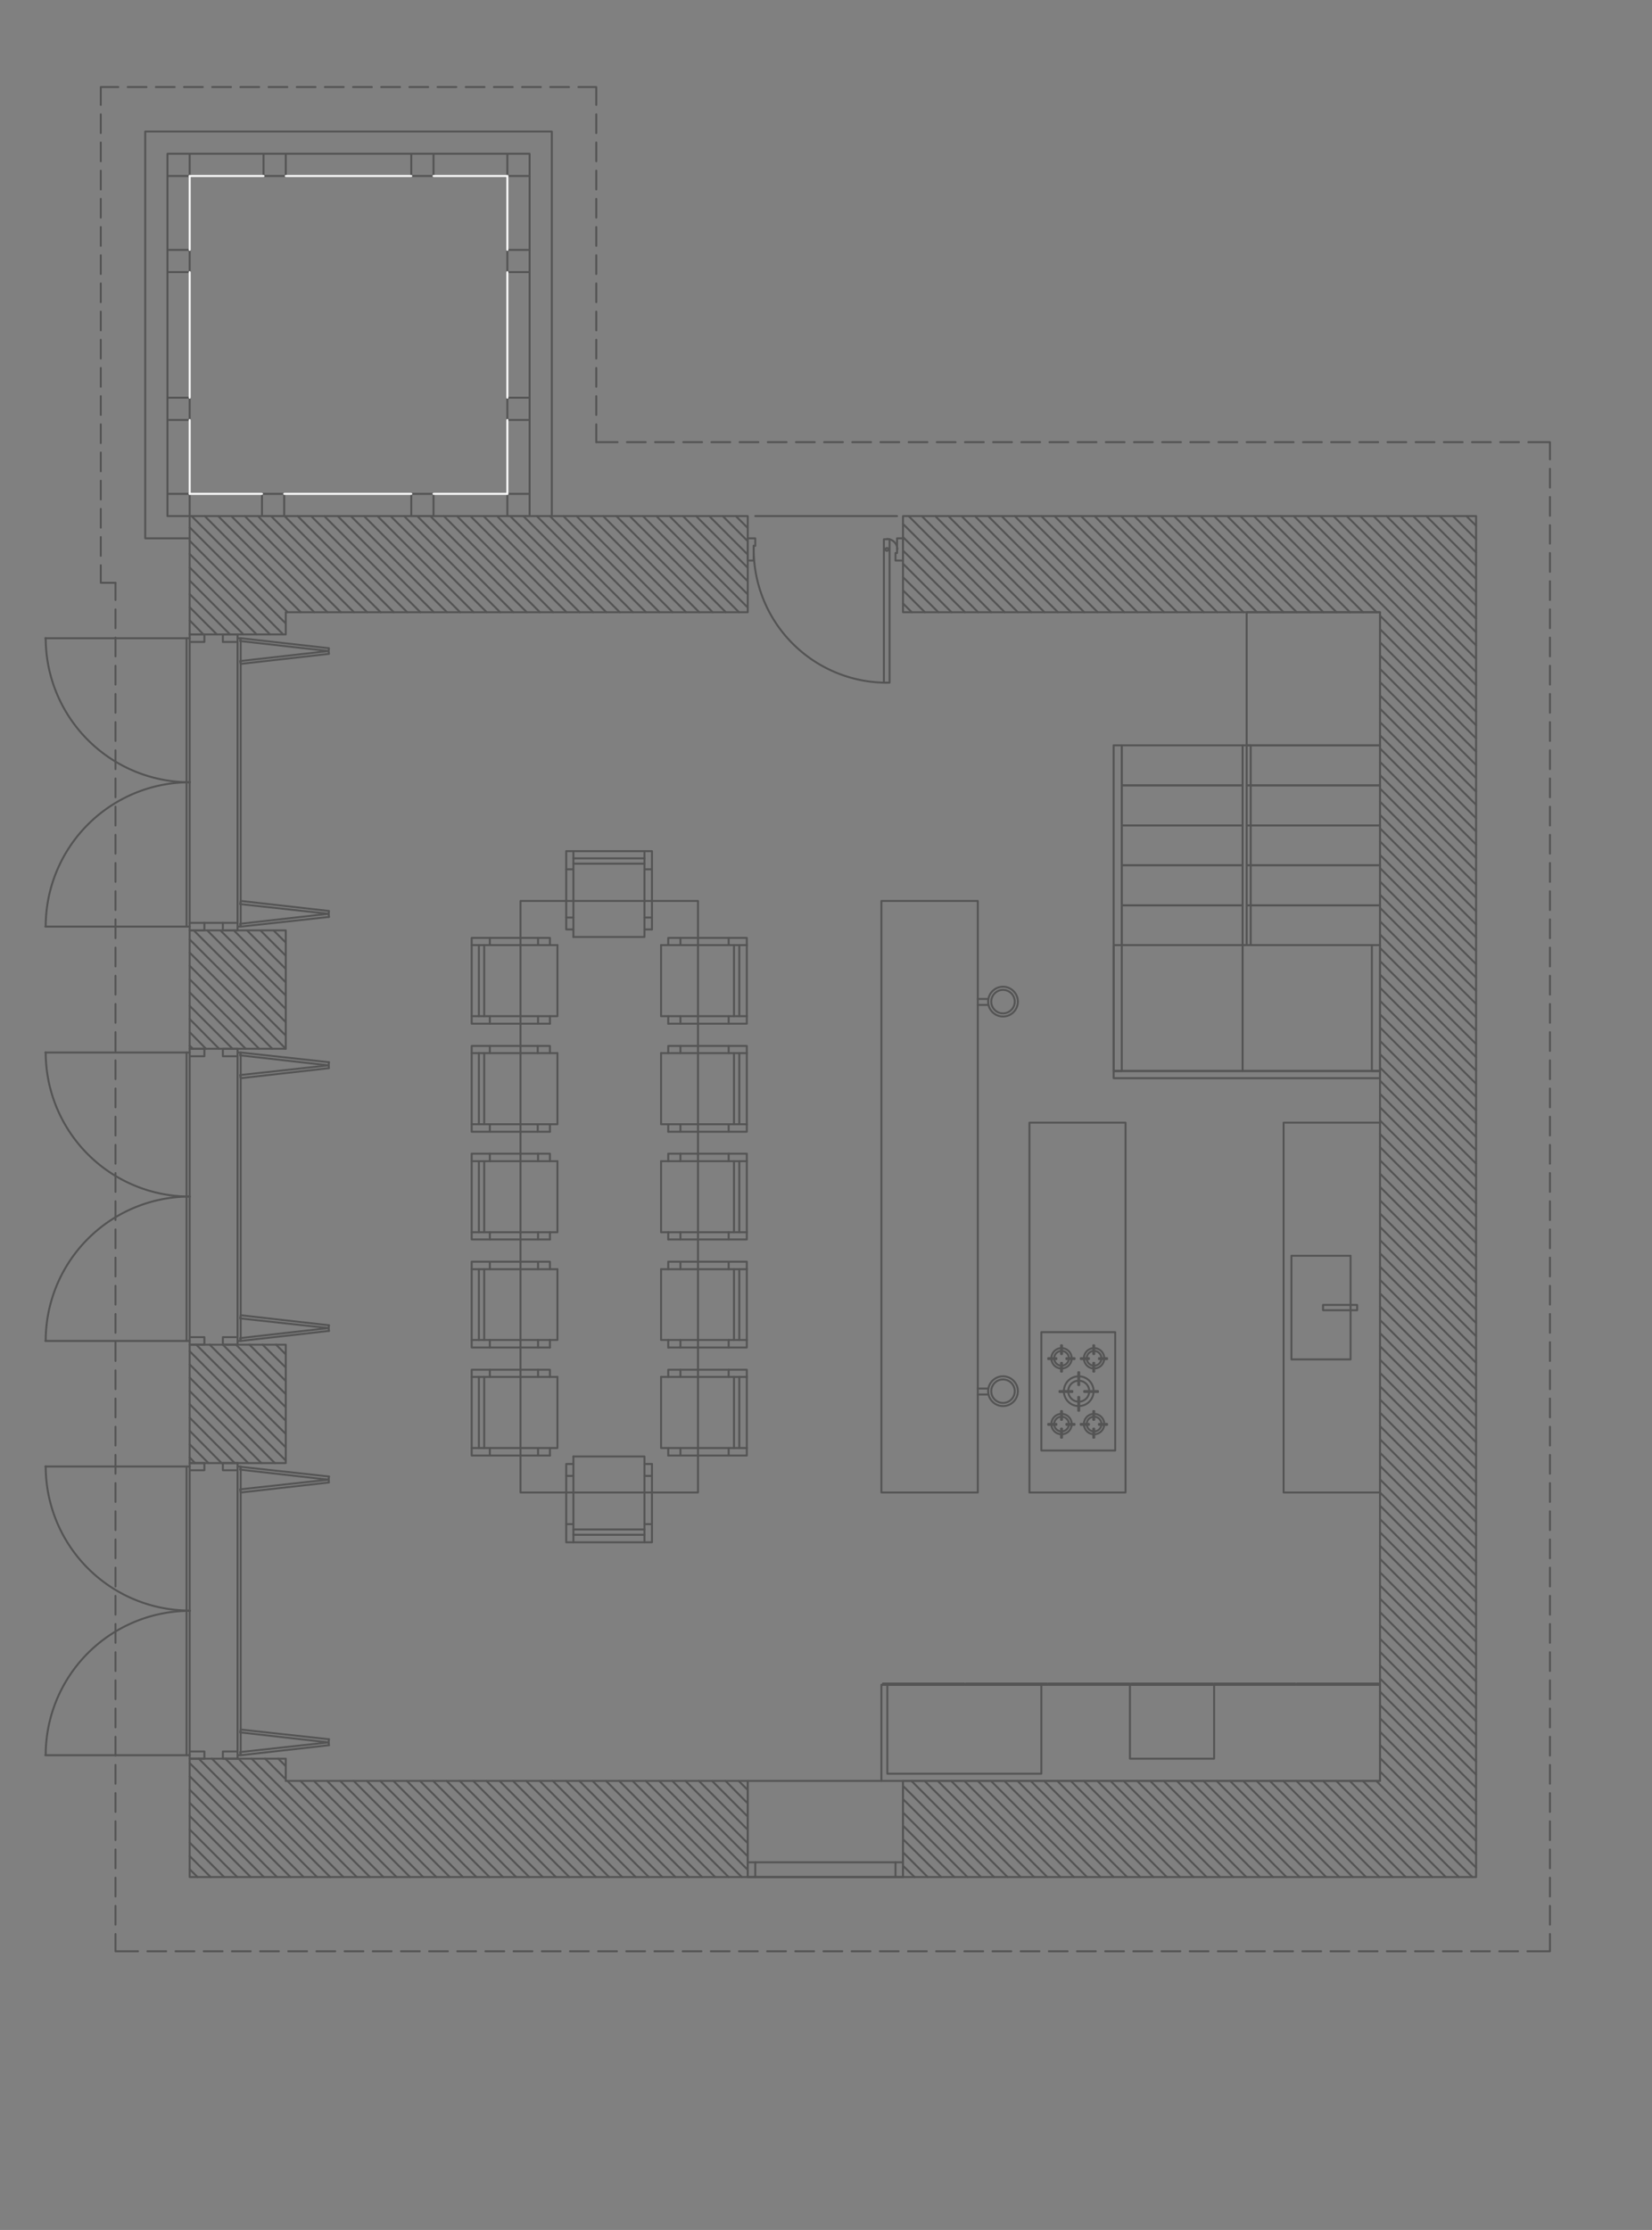 <svg id="Camada_1" data-name="Camada 1" xmlns="http://www.w3.org/2000/svg" xmlns:xlink="http://www.w3.org/1999/xlink" viewBox="0 0 633.36 854.52">
  <rect x="0" y="0" width="633.36" height="854.52" fill="#808080" stroke="none"/>
  <defs>
    <style>
      .cls-1, .cls-3, .cls-4 {
        fill: none;
      }

      .cls-2 {
        clip-path: url(#clip-path);
      }

      .cls-3 {
        stroke: #545454;
      }

      .cls-3, .cls-4 {
        stroke-linecap: round;
        stroke-linejoin: round;
        stroke-width: 0.75px;
      }

      .cls-4 {
        stroke: #fff;
      }
    </style>
    <clipPath id="clip-path" transform="translate(-104 -168.76)">
      <polyline class="cls-1" points="104 1023.28 737.36 1023.28 737.36 168.76 104 168.76 104 1023.28"/>
    </clipPath>
  </defs>
  <title>firehouse1-Model</title>
  <g class="cls-2">
    <polyline class="cls-3" points="346.2 682.44 529.08 682.44 529.08 645.6 337.92 645.6 337.92 682.44"/>
    <polyline class="cls-3" points="433.2 645.6 465.48 645.6 465.48 673.92 433.2 673.92 433.2 645.6"/>
    <polyline class="cls-3" points="433.8 645.12 433.8 645.6 465 645.6 465 645.12 433.8 645.12"/>
    <polyline class="cls-3" points="370.32 645.12 370.32 645.6 401.52 645.6 401.52 645.12 370.32 645.12"/>
    <polyline class="cls-3" points="340.2 645.6 399.24 645.6 399.24 679.68 340.2 679.68 340.2 645.6"/>
    <polyline class="cls-3" points="497.28 645.12 497.28 645.6 528.48 645.6 528.48 645.12 497.28 645.12"/>
    <polyline class="cls-3" points="465.48 645.12 465.48 645.6 496.68 645.6 496.68 645.12 465.48 645.12"/>
    <polyline class="cls-3" points="402 645.12 402 645.6 433.2 645.6 433.2 645.12 402 645.12"/>
    <polyline class="cls-3" points="338.52 645.12 338.52 645.6 369.72 645.6 369.72 645.12 338.52 645.12"/>
    <polyline class="cls-3" points="529.08 362.16 529.08 346.92 477.96 346.92 477.96 362.16 529.08 362.16"/>
    <polyline class="cls-3" points="529.08 346.92 529.08 331.56 477.96 331.56 477.96 346.92 529.08 346.92"/>
    <polyline class="cls-3" points="529.08 331.56 529.08 316.32 477.96 316.32 477.96 331.56 529.08 331.56"/>
    <polyline class="cls-3" points="529.08 316.32 529.08 300.96 477.96 300.96 477.96 316.32 529.08 316.32"/>
    <polyline class="cls-3" points="477.96 234.6 477.96 285.6 529.08 285.6 529.08 234.6 477.96 234.6"/>
    <polyline class="cls-3" points="529.08 300.96 529.08 285.6 477.96 285.6 477.96 300.96 529.08 300.96"/>
    <line class="cls-3" x1="286.68" y1="713.64" x2="346.2" y2="713.64"/>
    <line class="cls-3" x1="562.2" y1="197.76" x2="565.92" y2="201.48"/>
    <line class="cls-3" x1="557.04" y1="197.76" x2="565.92" y2="206.64"/>
    <line class="cls-3" x1="552" y1="197.76" x2="565.92" y2="211.68"/>
    <line class="cls-3" x1="546.84" y1="197.76" x2="565.92" y2="216.84"/>
    <line class="cls-3" x1="541.8" y1="197.76" x2="565.92" y2="221.88"/>
    <line class="cls-3" x1="536.64" y1="197.76" x2="565.92" y2="226.92"/>
    <line class="cls-3" x1="531.6" y1="197.76" x2="565.92" y2="232.08"/>
    <line class="cls-3" x1="526.56" y1="197.76" x2="565.92" y2="237.12"/>
    <line class="cls-3" x1="521.4" y1="197.76" x2="565.92" y2="242.28"/>
    <line class="cls-3" x1="516.36" y1="197.76" x2="565.92" y2="247.32"/>
    <line class="cls-3" x1="511.2" y1="197.76" x2="565.92" y2="252.48"/>
    <line class="cls-3" x1="506.16" y1="197.76" x2="565.92" y2="257.52"/>
    <line class="cls-3" x1="501.12" y1="197.76" x2="565.92" y2="262.56"/>
    <line class="cls-3" x1="495.96" y1="197.76" x2="565.92" y2="267.72"/>
    <line class="cls-3" x1="490.92" y1="197.76" x2="527.76" y2="234.6"/>
    <line class="cls-3" x1="529.08" y1="235.92" x2="565.92" y2="272.76"/>
    <line class="cls-3" x1="485.76" y1="197.76" x2="522.6" y2="234.6"/>
    <line class="cls-3" x1="529.08" y1="241.08" x2="565.92" y2="277.92"/>
    <line class="cls-3" x1="480.72" y1="197.76" x2="517.56" y2="234.6"/>
    <line class="cls-3" x1="529.08" y1="246.12" x2="565.92" y2="282.96"/>
    <line class="cls-3" x1="475.56" y1="197.76" x2="512.4" y2="234.6"/>
    <line class="cls-3" x1="529.08" y1="251.16" x2="565.92" y2="288"/>
    <line class="cls-3" x1="470.52" y1="197.76" x2="507.36" y2="234.6"/>
    <line class="cls-3" x1="529.08" y1="256.32" x2="565.92" y2="293.16"/>
    <line class="cls-3" x1="465.48" y1="197.76" x2="502.32" y2="234.6"/>
    <line class="cls-3" x1="529.08" y1="261.36" x2="565.92" y2="298.2"/>
    <line class="cls-3" x1="460.32" y1="197.76" x2="497.16" y2="234.6"/>
    <line class="cls-3" x1="529.08" y1="266.52" x2="565.92" y2="303.36"/>
    <line class="cls-3" x1="455.28" y1="197.76" x2="492.12" y2="234.6"/>
    <line class="cls-3" x1="529.08" y1="271.56" x2="565.92" y2="308.4"/>
    <line class="cls-3" x1="450.12" y1="197.76" x2="486.96" y2="234.6"/>
    <line class="cls-3" x1="529.08" y1="276.72" x2="565.92" y2="313.56"/>
    <line class="cls-3" x1="445.08" y1="197.76" x2="481.92" y2="234.6"/>
    <line class="cls-3" x1="529.08" y1="281.76" x2="565.92" y2="318.6"/>
    <line class="cls-3" x1="439.92" y1="197.76" x2="476.76" y2="234.6"/>
    <line class="cls-3" x1="529.08" y1="286.8" x2="565.92" y2="323.64"/>
    <line class="cls-3" x1="434.88" y1="197.76" x2="471.72" y2="234.6"/>
    <line class="cls-3" x1="529.08" y1="291.96" x2="565.92" y2="328.8"/>
    <line class="cls-3" x1="429.84" y1="197.76" x2="466.68" y2="234.6"/>
    <line class="cls-3" x1="529.08" y1="297" x2="565.92" y2="333.84"/>
    <line class="cls-3" x1="424.68" y1="197.76" x2="461.52" y2="234.6"/>
    <line class="cls-3" x1="529.08" y1="302.16" x2="565.92" y2="339"/>
    <line class="cls-3" x1="419.64" y1="197.76" x2="456.48" y2="234.6"/>
    <line class="cls-3" x1="529.08" y1="307.2" x2="565.92" y2="344.04"/>
    <line class="cls-3" x1="414.48" y1="197.76" x2="451.32" y2="234.6"/>
    <line class="cls-3" x1="529.08" y1="312.24" x2="565.92" y2="349.2"/>
    <line class="cls-3" x1="409.44" y1="197.76" x2="446.28" y2="234.6"/>
    <line class="cls-3" x1="529.08" y1="317.4" x2="565.92" y2="354.24"/>
    <line class="cls-3" x1="404.28" y1="197.76" x2="441.24" y2="234.6"/>
    <line class="cls-3" x1="529.08" y1="322.44" x2="565.92" y2="359.28"/>
    <line class="cls-3" x1="399.24" y1="197.76" x2="436.08" y2="234.6"/>
    <line class="cls-3" x1="529.08" y1="327.6" x2="565.92" y2="364.44"/>
    <line class="cls-3" x1="394.2" y1="197.76" x2="431.04" y2="234.6"/>
    <line class="cls-3" x1="529.08" y1="332.64" x2="565.92" y2="369.48"/>
    <line class="cls-3" x1="389.04" y1="197.76" x2="425.88" y2="234.6"/>
    <line class="cls-3" x1="529.08" y1="337.8" x2="565.92" y2="374.64"/>
    <line class="cls-3" x1="384" y1="197.76" x2="420.84" y2="234.6"/>
    <line class="cls-3" x1="529.08" y1="342.84" x2="565.92" y2="379.68"/>
    <line class="cls-3" x1="378.84" y1="197.76" x2="415.68" y2="234.6"/>
    <line class="cls-3" x1="529.08" y1="347.88" x2="565.92" y2="384.72"/>
    <line class="cls-3" x1="373.8" y1="197.76" x2="410.64" y2="234.6"/>
    <line class="cls-3" x1="529.08" y1="353.04" x2="565.92" y2="389.88"/>
    <line class="cls-3" x1="368.64" y1="197.76" x2="405.6" y2="234.6"/>
    <line class="cls-3" x1="529.08" y1="358.08" x2="565.92" y2="394.92"/>
    <line class="cls-3" x1="363.6" y1="197.76" x2="400.44" y2="234.6"/>
    <line class="cls-3" x1="529.08" y1="363.24" x2="565.92" y2="400.08"/>
    <line class="cls-3" x1="358.56" y1="197.76" x2="395.4" y2="234.6"/>
    <line class="cls-3" x1="529.08" y1="368.28" x2="565.92" y2="405.12"/>
    <line class="cls-3" x1="353.4" y1="197.76" x2="390.24" y2="234.6"/>
    <line class="cls-3" x1="529.08" y1="373.44" x2="565.92" y2="410.28"/>
    <line class="cls-3" x1="348.36" y1="197.76" x2="385.2" y2="234.6"/>
    <line class="cls-3" x1="529.08" y1="378.48" x2="565.92" y2="415.32"/>
    <line class="cls-3" x1="346.2" y1="200.76" x2="380.04" y2="234.6"/>
    <line class="cls-3" x1="529.08" y1="383.52" x2="565.92" y2="420.36"/>
    <line class="cls-3" x1="346.2" y1="205.8" x2="375" y2="234.6"/>
    <line class="cls-3" x1="529.08" y1="388.68" x2="565.92" y2="425.52"/>
    <line class="cls-3" x1="346.2" y1="210.96" x2="369.96" y2="234.6"/>
    <line class="cls-3" x1="529.08" y1="393.72" x2="565.92" y2="430.56"/>
    <line class="cls-3" x1="346.2" y1="216" x2="364.8" y2="234.6"/>
    <line class="cls-3" x1="529.08" y1="398.88" x2="565.92" y2="435.72"/>
    <line class="cls-3" x1="346.2" y1="221.16" x2="359.76" y2="234.6"/>
    <line class="cls-3" x1="529.08" y1="403.92" x2="565.92" y2="440.76"/>
    <line class="cls-3" x1="346.2" y1="226.2" x2="354.6" y2="234.6"/>
    <line class="cls-3" x1="529.08" y1="409.08" x2="565.92" y2="445.92"/>
    <line class="cls-3" x1="346.2" y1="231.24" x2="349.56" y2="234.6"/>
    <line class="cls-3" x1="529.08" y1="414.12" x2="565.92" y2="450.96"/>
    <line class="cls-3" x1="529.08" y1="419.16" x2="565.92" y2="456"/>
    <line class="cls-3" x1="529.08" y1="424.32" x2="565.92" y2="461.16"/>
    <line class="cls-3" x1="529.08" y1="429.36" x2="565.92" y2="466.2"/>
    <line class="cls-3" x1="529.08" y1="434.52" x2="565.92" y2="471.36"/>
    <line class="cls-3" x1="529.08" y1="439.56" x2="565.92" y2="476.4"/>
    <line class="cls-3" x1="282.12" y1="197.76" x2="286.68" y2="202.32"/>
    <line class="cls-3" x1="529.08" y1="444.6" x2="565.92" y2="481.56"/>
    <line class="cls-3" x1="277.08" y1="197.76" x2="286.68" y2="207.36"/>
    <line class="cls-3" x1="529.08" y1="449.76" x2="565.92" y2="486.6"/>
    <line class="cls-3" x1="271.92" y1="197.76" x2="286.68" y2="212.52"/>
    <line class="cls-3" x1="529.08" y1="454.8" x2="565.92" y2="491.64"/>
    <line class="cls-3" x1="266.88" y1="197.76" x2="286.68" y2="217.56"/>
    <line class="cls-3" x1="529.08" y1="459.96" x2="565.92" y2="496.8"/>
    <line class="cls-3" x1="261.84" y1="197.76" x2="286.68" y2="222.72"/>
    <line class="cls-3" x1="529.08" y1="465" x2="565.92" y2="501.84"/>
    <line class="cls-3" x1="256.68" y1="197.76" x2="286.68" y2="227.76"/>
    <line class="cls-3" x1="529.08" y1="470.16" x2="565.92" y2="507"/>
    <line class="cls-3" x1="251.64" y1="197.76" x2="286.68" y2="232.8"/>
    <line class="cls-3" x1="529.08" y1="475.2" x2="565.92" y2="512.04"/>
    <line class="cls-3" x1="246.48" y1="197.76" x2="283.32" y2="234.6"/>
    <line class="cls-3" x1="529.08" y1="480.24" x2="565.92" y2="517.08"/>
    <line class="cls-3" x1="241.44" y1="197.76" x2="278.28" y2="234.6"/>
    <line class="cls-3" x1="529.08" y1="485.4" x2="565.92" y2="522.24"/>
    <line class="cls-3" x1="236.28" y1="197.76" x2="273.24" y2="234.6"/>
    <line class="cls-3" x1="529.08" y1="490.44" x2="565.92" y2="527.28"/>
    <line class="cls-3" x1="231.24" y1="197.76" x2="268.08" y2="234.6"/>
    <line class="cls-3" x1="529.08" y1="495.6" x2="565.92" y2="532.44"/>
    <line class="cls-3" x1="226.2" y1="197.76" x2="263.04" y2="234.6"/>
    <line class="cls-3" x1="529.08" y1="500.64" x2="565.92" y2="537.48"/>
    <line class="cls-3" x1="221.04" y1="197.76" x2="257.88" y2="234.6"/>
    <line class="cls-3" x1="529.08" y1="505.8" x2="565.92" y2="542.64"/>
    <line class="cls-3" x1="216" y1="197.76" x2="252.84" y2="234.6"/>
    <line class="cls-3" x1="529.08" y1="510.84" x2="565.92" y2="547.68"/>
    <line class="cls-3" x1="210.84" y1="197.76" x2="247.68" y2="234.6"/>
    <line class="cls-3" x1="529.08" y1="515.88" x2="565.92" y2="552.72"/>
    <line class="cls-3" x1="205.8" y1="197.76" x2="242.64" y2="234.6"/>
    <line class="cls-3" x1="529.08" y1="521.04" x2="565.92" y2="557.88"/>
    <line class="cls-3" x1="200.64" y1="197.76" x2="237.6" y2="234.6"/>
    <line class="cls-3" x1="529.08" y1="526.08" x2="565.92" y2="562.92"/>
    <line class="cls-3" x1="195.6" y1="197.76" x2="232.44" y2="234.6"/>
    <line class="cls-3" x1="529.08" y1="531.24" x2="565.92" y2="568.08"/>
    <line class="cls-3" x1="190.56" y1="197.76" x2="227.4" y2="234.6"/>
    <line class="cls-3" x1="529.08" y1="536.28" x2="565.92" y2="573.12"/>
    <line class="cls-3" x1="185.4" y1="197.76" x2="222.24" y2="234.6"/>
    <line class="cls-3" x1="529.08" y1="541.32" x2="565.92" y2="578.28"/>
    <line class="cls-3" x1="180.36" y1="197.76" x2="217.2" y2="234.6"/>
    <line class="cls-3" x1="529.08" y1="546.48" x2="565.92" y2="583.32"/>
    <line class="cls-3" x1="175.2" y1="197.76" x2="212.04" y2="234.6"/>
    <line class="cls-3" x1="529.08" y1="551.52" x2="565.92" y2="588.36"/>
    <line class="cls-3" x1="170.16" y1="197.76" x2="207" y2="234.6"/>
    <line class="cls-3" x1="529.08" y1="556.68" x2="565.92" y2="593.52"/>
    <line class="cls-3" x1="165" y1="197.76" x2="201.96" y2="234.6"/>
    <line class="cls-3" x1="529.08" y1="561.72" x2="565.92" y2="598.56"/>
    <line class="cls-3" x1="159.96" y1="197.76" x2="196.8" y2="234.6"/>
    <line class="cls-3" x1="529.08" y1="566.88" x2="565.92" y2="603.72"/>
    <line class="cls-3" x1="154.92" y1="197.76" x2="191.76" y2="234.6"/>
    <line class="cls-3" x1="529.08" y1="571.92" x2="565.92" y2="608.76"/>
    <line class="cls-3" x1="149.76" y1="197.76" x2="186.6" y2="234.6"/>
    <line class="cls-3" x1="529.08" y1="576.96" x2="565.92" y2="613.92"/>
    <line class="cls-3" x1="144.72" y1="197.76" x2="181.56" y2="234.6"/>
    <line class="cls-3" x1="529.08" y1="582.12" x2="565.92" y2="618.96"/>
    <line class="cls-3" x1="139.56" y1="197.76" x2="176.4" y2="234.6"/>
    <line class="cls-3" x1="529.08" y1="587.16" x2="565.92" y2="624"/>
    <line class="cls-3" x1="134.52" y1="197.76" x2="171.36" y2="234.6"/>
    <line class="cls-3" x1="529.08" y1="592.32" x2="565.92" y2="629.16"/>
    <line class="cls-3" x1="129.48" y1="197.76" x2="166.32" y2="234.6"/>
    <line class="cls-3" x1="529.08" y1="597.36" x2="565.92" y2="634.2"/>
    <line class="cls-3" x1="124.32" y1="197.76" x2="161.16" y2="234.6"/>
    <line class="cls-3" x1="529.08" y1="602.52" x2="565.92" y2="639.36"/>
    <line class="cls-3" x1="119.28" y1="197.76" x2="156.12" y2="234.6"/>
    <line class="cls-3" x1="529.08" y1="607.56" x2="565.92" y2="644.4"/>
    <line class="cls-3" x1="114.12" y1="197.76" x2="150.96" y2="234.6"/>
    <line class="cls-3" x1="529.08" y1="612.6" x2="565.92" y2="649.44"/>
    <line class="cls-3" x1="109.08" y1="197.76" x2="145.92" y2="234.6"/>
    <line class="cls-3" x1="529.08" y1="617.76" x2="565.92" y2="654.6"/>
    <line class="cls-3" x1="103.92" y1="197.76" x2="140.76" y2="234.6"/>
    <line class="cls-3" x1="529.08" y1="622.8" x2="565.92" y2="659.64"/>
    <line class="cls-3" x1="98.88" y1="197.76" x2="135.72" y2="234.6"/>
    <line class="cls-3" x1="529.08" y1="627.96" x2="565.92" y2="664.8"/>
    <line class="cls-3" x1="93.84" y1="197.76" x2="130.68" y2="234.6"/>
    <line class="cls-3" x1="529.08" y1="633" x2="565.92" y2="669.84"/>
    <line class="cls-3" x1="88.68" y1="197.76" x2="125.52" y2="234.6"/>
    <line class="cls-3" x1="529.08" y1="638.16" x2="565.92" y2="675"/>
    <line class="cls-3" x1="83.64" y1="197.76" x2="120.48" y2="234.6"/>
    <line class="cls-3" x1="529.08" y1="643.2" x2="565.92" y2="680.04"/>
    <line class="cls-3" x1="78.48" y1="197.76" x2="115.32" y2="234.6"/>
    <line class="cls-3" x1="529.08" y1="648.24" x2="565.92" y2="685.08"/>
    <line class="cls-3" x1="73.44" y1="197.76" x2="110.28" y2="234.6"/>
    <line class="cls-3" x1="529.08" y1="653.4" x2="565.92" y2="690.24"/>
    <line class="cls-3" x1="72.72" y1="202.08" x2="109.56" y2="238.92"/>
    <line class="cls-3" x1="529.08" y1="658.44" x2="565.92" y2="695.28"/>
    <line class="cls-3" x1="72.72" y1="207.24" x2="108.6" y2="243.12"/>
    <line class="cls-3" x1="529.08" y1="663.6" x2="565.92" y2="700.44"/>
    <line class="cls-3" x1="72.72" y1="212.28" x2="103.56" y2="243.12"/>
    <line class="cls-3" x1="529.08" y1="668.64" x2="565.92" y2="705.48"/>
    <line class="cls-3" x1="72.72" y1="217.44" x2="98.4" y2="243.12"/>
    <line class="cls-3" x1="529.08" y1="673.68" x2="565.92" y2="710.64"/>
    <line class="cls-3" x1="72.72" y1="222.48" x2="93.36" y2="243.12"/>
    <line class="cls-3" x1="529.08" y1="678.84" x2="565.92" y2="715.68"/>
    <line class="cls-3" x1="72.72" y1="227.64" x2="88.2" y2="243.12"/>
    <line class="cls-3" x1="527.64" y1="682.44" x2="564.48" y2="719.28"/>
    <line class="cls-3" x1="72.72" y1="232.68" x2="83.16" y2="243.12"/>
    <line class="cls-3" x1="522.48" y1="682.44" x2="559.32" y2="719.28"/>
    <line class="cls-3" x1="72.72" y1="237.72" x2="78" y2="243.12"/>
    <line class="cls-3" x1="517.44" y1="682.44" x2="554.28" y2="719.28"/>
    <line class="cls-3" x1="72.72" y1="242.88" x2="72.96" y2="243.12"/>
    <line class="cls-3" x1="512.28" y1="682.44" x2="549.12" y2="719.28"/>
    <line class="cls-3" x1="507.24" y1="682.44" x2="544.08" y2="719.28"/>
    <line class="cls-3" x1="502.08" y1="682.44" x2="538.92" y2="719.28"/>
    <line class="cls-3" x1="497.04" y1="682.44" x2="533.88" y2="719.28"/>
    <line class="cls-3" x1="492" y1="682.44" x2="528.84" y2="719.28"/>
    <line class="cls-3" x1="486.84" y1="682.44" x2="523.68" y2="719.28"/>
    <line class="cls-3" x1="481.8" y1="682.44" x2="518.64" y2="719.28"/>
    <line class="cls-3" x1="476.64" y1="682.44" x2="513.48" y2="719.28"/>
    <line class="cls-3" x1="471.6" y1="682.44" x2="508.44" y2="719.28"/>
    <line class="cls-3" x1="466.44" y1="682.44" x2="503.28" y2="719.28"/>
    <line class="cls-3" x1="461.4" y1="682.44" x2="498.24" y2="719.28"/>
    <line class="cls-3" x1="456.36" y1="682.44" x2="493.2" y2="719.28"/>
    <line class="cls-3" x1="451.2" y1="682.44" x2="488.04" y2="719.28"/>
    <line class="cls-3" x1="446.16" y1="682.44" x2="483" y2="719.28"/>
    <line class="cls-3" x1="441" y1="682.44" x2="477.84" y2="719.28"/>
    <line class="cls-3" x1="435.96" y1="682.44" x2="472.8" y2="719.28"/>
    <line class="cls-3" x1="104.88" y1="356.52" x2="109.56" y2="361.2"/>
    <line class="cls-3" x1="430.8" y1="682.44" x2="467.76" y2="719.28"/>
    <line class="cls-3" x1="99.84" y1="356.52" x2="109.56" y2="366.24"/>
    <line class="cls-3" x1="425.76" y1="682.44" x2="462.6" y2="719.28"/>
    <line class="cls-3" x1="94.68" y1="356.52" x2="109.56" y2="371.28"/>
    <line class="cls-3" x1="420.72" y1="682.44" x2="457.56" y2="719.28"/>
    <line class="cls-3" x1="89.64" y1="356.52" x2="109.56" y2="376.44"/>
    <line class="cls-3" x1="415.56" y1="682.44" x2="452.4" y2="719.28"/>
    <line class="cls-3" x1="84.48" y1="356.52" x2="109.56" y2="381.48"/>
    <line class="cls-3" x1="410.52" y1="682.44" x2="447.36" y2="719.28"/>
    <line class="cls-3" x1="79.44" y1="356.52" x2="109.56" y2="386.64"/>
    <line class="cls-3" x1="405.36" y1="682.44" x2="442.2" y2="719.28"/>
    <line class="cls-3" x1="74.28" y1="356.52" x2="109.56" y2="391.68"/>
    <line class="cls-3" x1="400.32" y1="682.44" x2="437.16" y2="719.28"/>
    <line class="cls-3" x1="72.72" y1="360" x2="109.56" y2="396.84"/>
    <line class="cls-3" x1="395.16" y1="682.44" x2="432.12" y2="719.28"/>
    <line class="cls-3" x1="72.72" y1="365.04" x2="109.56" y2="401.88"/>
    <line class="cls-3" x1="390.12" y1="682.44" x2="426.96" y2="719.28"/>
    <line class="cls-3" x1="72.72" y1="370.08" x2="104.4" y2="401.88"/>
    <line class="cls-3" x1="385.08" y1="682.44" x2="421.92" y2="719.28"/>
    <line class="cls-3" x1="72.72" y1="375.24" x2="99.36" y2="401.88"/>
    <line class="cls-3" x1="379.92" y1="682.44" x2="416.76" y2="719.28"/>
    <line class="cls-3" x1="72.72" y1="380.28" x2="94.2" y2="401.88"/>
    <line class="cls-3" x1="374.88" y1="682.44" x2="411.72" y2="719.28"/>
    <line class="cls-3" x1="72.72" y1="385.44" x2="89.16" y2="401.88"/>
    <line class="cls-3" x1="369.72" y1="682.44" x2="406.56" y2="719.28"/>
    <line class="cls-3" x1="72.72" y1="390.48" x2="84" y2="401.88"/>
    <line class="cls-3" x1="364.68" y1="682.44" x2="401.52" y2="719.28"/>
    <line class="cls-3" x1="72.72" y1="395.52" x2="78.96" y2="401.88"/>
    <line class="cls-3" x1="359.52" y1="682.44" x2="396.48" y2="719.28"/>
    <line class="cls-3" x1="72.72" y1="400.68" x2="73.92" y2="401.88"/>
    <line class="cls-3" x1="354.48" y1="682.44" x2="391.32" y2="719.28"/>
    <line class="cls-3" x1="349.44" y1="682.44" x2="386.28" y2="719.28"/>
    <line class="cls-3" x1="346.2" y1="684.36" x2="381.12" y2="719.28"/>
    <line class="cls-3" x1="346.2" y1="689.4" x2="376.08" y2="719.28"/>
    <line class="cls-3" x1="346.2" y1="694.56" x2="370.92" y2="719.28"/>
    <line class="cls-3" x1="346.2" y1="699.6" x2="365.88" y2="719.28"/>
    <line class="cls-3" x1="346.2" y1="704.76" x2="360.84" y2="719.28"/>
    <line class="cls-3" x1="346.2" y1="709.8" x2="355.68" y2="719.28"/>
    <line class="cls-3" x1="346.2" y1="714.96" x2="350.64" y2="719.28"/>
    <line class="cls-3" x1="283.2" y1="682.44" x2="286.68" y2="685.92"/>
    <line class="cls-3" x1="278.16" y1="682.44" x2="286.68" y2="691.08"/>
    <line class="cls-3" x1="105.84" y1="515.28" x2="109.56" y2="519"/>
    <line class="cls-3" x1="273" y1="682.44" x2="286.68" y2="696.12"/>
    <line class="cls-3" x1="100.68" y1="515.28" x2="109.56" y2="524.04"/>
    <line class="cls-3" x1="267.96" y1="682.44" x2="286.68" y2="701.16"/>
    <line class="cls-3" x1="95.64" y1="515.28" x2="109.56" y2="529.2"/>
    <line class="cls-3" x1="262.8" y1="682.44" x2="286.68" y2="706.32"/>
    <line class="cls-3" x1="90.48" y1="515.28" x2="109.56" y2="534.24"/>
    <line class="cls-3" x1="257.76" y1="682.44" x2="286.68" y2="711.36"/>
    <line class="cls-3" x1="85.44" y1="515.28" x2="109.56" y2="539.28"/>
    <line class="cls-3" x1="252.72" y1="682.44" x2="286.68" y2="716.52"/>
    <line class="cls-3" x1="80.4" y1="515.28" x2="109.56" y2="544.44"/>
    <line class="cls-3" x1="247.56" y1="682.44" x2="284.4" y2="719.28"/>
    <line class="cls-3" x1="75.24" y1="515.28" x2="109.56" y2="549.48"/>
    <line class="cls-3" x1="242.52" y1="682.44" x2="279.36" y2="719.28"/>
    <line class="cls-3" x1="72.72" y1="517.8" x2="109.56" y2="554.64"/>
    <line class="cls-3" x1="237.36" y1="682.44" x2="274.2" y2="719.28"/>
    <line class="cls-3" x1="72.72" y1="522.84" x2="109.56" y2="559.68"/>
    <line class="cls-3" x1="232.32" y1="682.44" x2="269.16" y2="719.28"/>
    <line class="cls-3" x1="72.72" y1="527.88" x2="105.36" y2="560.64"/>
    <line class="cls-3" x1="227.16" y1="682.44" x2="264.12" y2="719.28"/>
    <line class="cls-3" x1="72.72" y1="533.04" x2="100.2" y2="560.64"/>
    <line class="cls-3" x1="222.12" y1="682.44" x2="258.96" y2="719.28"/>
    <line class="cls-3" x1="72.72" y1="538.08" x2="95.16" y2="560.64"/>
    <line class="cls-3" x1="217.08" y1="682.44" x2="253.92" y2="719.28"/>
    <line class="cls-3" x1="72.72" y1="543.24" x2="90" y2="560.64"/>
    <line class="cls-3" x1="211.92" y1="682.44" x2="248.76" y2="719.28"/>
    <line class="cls-3" x1="72.72" y1="548.28" x2="84.96" y2="560.64"/>
    <line class="cls-3" x1="206.88" y1="682.44" x2="243.72" y2="719.28"/>
    <line class="cls-3" x1="72.72" y1="553.44" x2="79.92" y2="560.64"/>
    <line class="cls-3" x1="201.72" y1="682.44" x2="238.56" y2="719.28"/>
    <line class="cls-3" x1="72.72" y1="558.48" x2="74.76" y2="560.64"/>
    <line class="cls-3" x1="196.68" y1="682.44" x2="233.52" y2="719.28"/>
    <line class="cls-3" x1="191.52" y1="682.44" x2="228.48" y2="719.28"/>
    <line class="cls-3" x1="186.48" y1="682.44" x2="223.32" y2="719.28"/>
    <line class="cls-3" x1="181.44" y1="682.44" x2="218.28" y2="719.28"/>
    <line class="cls-3" x1="176.28" y1="682.44" x2="213.12" y2="719.28"/>
    <line class="cls-3" x1="171.24" y1="682.44" x2="208.08" y2="719.28"/>
    <line class="cls-3" x1="166.08" y1="682.44" x2="202.92" y2="719.28"/>
    <line class="cls-3" x1="161.04" y1="682.44" x2="197.88" y2="719.28"/>
    <line class="cls-3" x1="156" y1="682.44" x2="192.84" y2="719.28"/>
    <line class="cls-3" x1="150.84" y1="682.44" x2="187.68" y2="719.28"/>
    <line class="cls-3" x1="145.8" y1="682.44" x2="182.64" y2="719.28"/>
    <line class="cls-3" x1="140.64" y1="682.44" x2="177.48" y2="719.28"/>
    <line class="cls-3" x1="135.6" y1="682.44" x2="172.44" y2="719.28"/>
    <line class="cls-3" x1="130.44" y1="682.44" x2="167.28" y2="719.28"/>
    <line class="cls-3" x1="125.4" y1="682.44" x2="162.24" y2="719.28"/>
    <line class="cls-3" x1="120.36" y1="682.44" x2="157.2" y2="719.28"/>
    <line class="cls-3" x1="106.68" y1="673.92" x2="109.56" y2="676.8"/>
    <line class="cls-3" x1="115.2" y1="682.44" x2="152.04" y2="719.28"/>
    <line class="cls-3" x1="101.64" y1="673.92" x2="109.56" y2="681.84"/>
    <line class="cls-3" x1="110.16" y1="682.44" x2="147" y2="719.28"/>
    <line class="cls-3" x1="96.48" y1="673.92" x2="141.84" y2="719.28"/>
    <line class="cls-3" x1="91.44" y1="673.92" x2="136.8" y2="719.28"/>
    <line class="cls-3" x1="86.4" y1="673.92" x2="131.64" y2="719.28"/>
    <line class="cls-3" x1="81.24" y1="673.92" x2="126.6" y2="719.28"/>
    <line class="cls-3" x1="76.2" y1="673.92" x2="121.56" y2="719.28"/>
    <line class="cls-3" x1="72.72" y1="675.6" x2="116.4" y2="719.28"/>
    <line class="cls-3" x1="72.72" y1="680.64" x2="111.36" y2="719.28"/>
    <line class="cls-3" x1="72.72" y1="685.8" x2="106.2" y2="719.28"/>
    <line class="cls-3" x1="72.72" y1="690.84" x2="101.16" y2="719.28"/>
    <line class="cls-3" x1="72.72" y1="695.88" x2="96.12" y2="719.28"/>
    <line class="cls-3" x1="72.72" y1="701.04" x2="90.96" y2="719.28"/>
    <line class="cls-3" x1="72.72" y1="706.08" x2="85.92" y2="719.28"/>
    <line class="cls-3" x1="72.72" y1="711.24" x2="80.76" y2="719.28"/>
    <line class="cls-3" x1="72.72" y1="716.28" x2="75.72" y2="719.28"/>
    <polyline class="cls-3" points="346.2 682.44 346.2 719.28 286.68 719.28 286.68 682.44 346.2 682.44"/>
    <polyline class="cls-3" points="91.08 563.4 85.44 563.4 85.44 560.64 91.08 560.64"/>
    <polyline class="cls-3" points="72.72 671.16 78.36 671.16 78.36 673.92 72.72 673.92 72.72 560.64 78.36 560.64 78.36 563.4 72.72 563.4"/>
    <polyline class="cls-3" points="78.36 353.64 78.36 356.52 72.72 356.52 72.72 243.12 78.36 243.12 78.36 246 72.72 246"/>
    <polyline class="cls-3" points="72.72 672.6 71.52 672.6 71.52 561.96 72.72 561.96"/>
    <line class="cls-3" x1="343.32" y1="719.28" x2="343.32" y2="713.64"/>
    <line class="cls-3" x1="289.56" y1="713.64" x2="289.56" y2="719.28"/>
    <path class="cls-3" d="M488.54,557.08a4.5,4.5,0,1,0-4.5-4.5,4.5,4.5,0,0,0,4.5,4.5" transform="translate(-104 -168.76)"/>
    <path class="cls-3" d="M488.54,558.28a5.7,5.7,0,1,0-5.7-5.7,5.7,5.7,0,0,0,5.7,5.7" transform="translate(-104 -168.76)"/>
    <path class="cls-3" d="M488.54,706.36a4.5,4.5,0,1,0-4.5-4.5,4.5,4.5,0,0,0,4.5,4.5" transform="translate(-104 -168.76)"/>
    <path class="cls-3" d="M488.54,707.56a5.7,5.7,0,1,0-5.7-5.7,5.7,5.7,0,0,0,5.7,5.7" transform="translate(-104 -168.76)"/>
    <polyline class="cls-3" points="109.56 356.52 109.56 401.88 72.72 401.88 72.72 356.52 109.56 356.52"/>
    <polyline class="cls-3" points="109.56 515.28 109.56 560.64 72.72 560.64 72.72 515.28 109.56 515.28"/>
    <polyline class="cls-3" points="72.72 673.92 109.56 673.92 109.56 682.44 286.68 682.44 286.68 719.28 72.72 719.28 72.72 673.92"/>
    <polyline class="cls-3" points="346.2 234.6 346.2 197.76 565.92 197.76 565.92 719.28 346.2 719.28 346.2 682.44 529.08 682.44 529.08 234.6 346.2 234.6"/>
    <polyline class="cls-3" points="72.72 355.08 71.52 355.08 71.52 244.56 72.72 244.56"/>
    <polyline class="cls-3" points="85.44 353.64 85.44 356.52 91.08 356.52 91.08 243.12 85.44 243.12 85.44 246 91.08 246"/>
    <polyline class="cls-3" points="91.08 355.08 92.28 355.08 92.28 244.56 91.08 244.56"/>
    <polyline class="cls-3" points="91.08 673.92 85.44 673.92 85.44 671.16 91.08 671.16"/>
    <polyline class="cls-3" points="91.08 561.96 92.28 561.96 92.28 672.6 91.08 672.6"/>
    <polyline class="cls-3" points="126.12 248.4 92.28 244.56 92.04 245.64 126 249.48 126.12 250.56 92.28 254.4 92.04 253.32 126 249.48 126.12 248.4"/>
    <polyline class="cls-3" points="126.12 351.36 92.28 355.08 92.04 354 126 350.16"/>
    <line class="cls-3" x1="71.52" y1="244.56" x2="17.4" y2="244.56"/>
    <polyline class="cls-3" points="126 350.16 126.12 349.08 92.28 345.24 92.04 346.44 126 350.16 126.12 351.36"/>
    <path class="cls-3" d="M121.52,413.26a55.26,55.26,0,0,0,55.26,55.26" transform="translate(-104 -168.76)"/>
    <path class="cls-3" d="M176.78,468.52a55.26,55.26,0,0,0-55.26,55.26" transform="translate(-104 -168.76)"/>
    <line class="cls-3" x1="71.52" y1="355.08" x2="17.4" y2="355.08"/>
    <path class="cls-3" d="M176.78,786.04a55.26,55.26,0,0,0-55.26,55.26" transform="translate(-104 -168.76)"/>
    <line class="cls-3" x1="71.52" y1="561.96" x2="17.4" y2="561.96"/>
    <line class="cls-3" x1="71.52" y1="672.6" x2="17.4" y2="672.6"/>
    <path class="cls-3" d="M121.52,730.66a55.26,55.26,0,0,0,55.26,55.26" transform="translate(-104 -168.76)"/>
    <polyline class="cls-3" points="126.12 666.48 92.28 662.76 92.04 663.84 126 667.68 92.04 671.4 92.28 672.6 126.12 668.76"/>
    <polyline class="cls-3" points="126.12 565.8 92.28 562.08 92.04 563.16 126 567"/>
    <polyline class="cls-3" points="126.12 666.48 126 667.68 126.12 668.76"/>
    <polyline class="cls-3" points="126.12 568.08 92.28 571.92 92.04 570.72 126 567 126.12 568.08"/>
    <line class="cls-3" x1="126" y1="567" x2="126.12" y2="565.8"/>
    <line class="cls-3" x1="91.08" y1="560.64" x2="91.08" y2="673.92"/>
    <line class="cls-3" x1="72.72" y1="353.64" x2="91.08" y2="353.64"/>
    <polyline class="cls-3" points="91.08 404.76 85.44 404.76 85.44 401.88 91.08 401.88"/>
    <polyline class="cls-3" points="72.72 512.4 78.36 512.4 78.36 515.28 72.72 515.28 72.72 401.88 78.36 401.88 78.36 404.76 72.72 404.76"/>
    <polyline class="cls-3" points="72.72 513.84 71.52 513.84 71.52 403.32 72.72 403.32"/>
    <polyline class="cls-3" points="91.08 515.28 85.44 515.28 85.44 512.4 91.08 512.4"/>
    <polyline class="cls-3" points="91.08 403.32 92.28 403.32 92.28 513.84 91.08 513.84"/>
    <path class="cls-3" d="M176.78,627.28a55.26,55.26,0,0,0-55.26,55.26" transform="translate(-104 -168.76)"/>
    <line class="cls-3" x1="71.52" y1="403.32" x2="17.4" y2="403.32"/>
    <line class="cls-3" x1="71.52" y1="513.84" x2="17.4" y2="513.84"/>
    <path class="cls-3" d="M121.52,572.02a55.26,55.26,0,0,0,55.26,55.26" transform="translate(-104 -168.76)"/>
    <polyline class="cls-3" points="126.12 507.84 92.28 504 92.04 505.2 126 508.92 92.04 512.76 92.28 513.84 126.12 510"/>
    <polyline class="cls-3" points="126.12 407.04 92.28 403.32 92.04 404.4 126 408.24"/>
    <polyline class="cls-3" points="126.12 507.84 126 508.92 126.12 510"/>
    <polyline class="cls-3" points="126.12 409.32 92.28 413.16 92.04 411.96 126 408.24 126.12 409.32"/>
    <line class="cls-3" x1="126" y1="408.24" x2="126.12" y2="407.04"/>
    <line class="cls-3" x1="91.08" y1="401.88" x2="91.08" y2="515.28"/>
    <polyline class="cls-3" points="211.56 197.76 211.56 50.4 55.68 50.4 55.68 206.28 72.72 206.28"/>
    <polyline class="cls-3" points="203.04 67.44 203.04 58.92 194.52 58.92 194.52 67.44 203.04 67.44"/>
    <polyline class="cls-3" points="64.2 67.44 64.2 58.92 72.72 58.92 72.72 67.44 64.2 67.44"/>
    <polyline class="cls-3" points="203.04 189.24 203.04 197.76 194.52 197.76 194.52 189.24 203.04 189.24"/>
    <polyline class="cls-3" points="64.2 189.24 64.2 197.76 72.72 197.76 72.72 189.24 64.2 189.24"/>
    <polyline class="cls-3" points="64.2 104.28 64.2 95.76 72.72 95.76 72.72 104.28 64.2 104.28"/>
    <polyline class="cls-3" points="64.2 160.92 64.2 152.4 72.72 152.4 72.72 160.92 64.2 160.92"/>
    <polyline class="cls-3" points="101.04 67.44 101.04 58.92 109.56 58.92 109.56 67.44 101.04 67.44"/>
    <polyline class="cls-3" points="157.68 67.44 157.68 58.92 166.2 58.92 166.2 67.44 157.68 67.44"/>
    <polyline class="cls-3" points="194.52 104.28 194.52 95.76 203.04 95.76 203.04 104.28 194.52 104.28"/>
    <polyline class="cls-3" points="194.52 160.92 194.52 152.4 203.04 152.4 203.04 160.92 194.52 160.92"/>
    <line class="cls-3" x1="64.2" y1="67.44" x2="64.2" y2="95.76"/>
    <line class="cls-4" x1="72.72" y1="95.76" x2="72.72" y2="67.44"/>
    <line class="cls-3" x1="64.2" y1="104.28" x2="64.2" y2="152.4"/>
    <line class="cls-4" x1="72.72" y1="152.4" x2="72.72" y2="104.28"/>
    <line class="cls-3" x1="64.2" y1="160.92" x2="64.2" y2="189.24"/>
    <line class="cls-4" x1="72.72" y1="189.24" x2="72.72" y2="160.92"/>
    <line class="cls-3" x1="203.04" y1="67.44" x2="203.04" y2="95.76"/>
    <line class="cls-4" x1="194.52" y1="95.76" x2="194.52" y2="67.44"/>
    <line class="cls-3" x1="203.04" y1="104.28" x2="203.04" y2="152.4"/>
    <line class="cls-4" x1="194.52" y1="152.4" x2="194.52" y2="104.28"/>
    <line class="cls-3" x1="203.04" y1="160.92" x2="203.04" y2="189.24"/>
    <line class="cls-4" x1="194.52" y1="189.24" x2="194.52" y2="160.92"/>
    <line class="cls-3" x1="194.52" y1="58.92" x2="166.2" y2="58.92"/>
    <line class="cls-4" x1="166.2" y1="67.44" x2="194.52" y2="67.44"/>
    <line class="cls-3" x1="157.68" y1="58.92" x2="109.56" y2="58.92"/>
    <line class="cls-4" x1="109.56" y1="67.44" x2="157.68" y2="67.44"/>
    <line class="cls-3" x1="101.04" y1="58.92" x2="72.72" y2="58.92"/>
    <line class="cls-4" x1="72.72" y1="67.44" x2="101.04" y2="67.44"/>
    <polyline class="cls-3" points="109.56 234.6 109.56 243.12 72.72 243.12 72.72 197.76 109.56 197.76 286.68 197.76 286.68 234.6 109.56 234.6"/>
    <polyline class="cls-3" points="100.44 189.24 100.44 197.76 108.96 197.76 108.96 189.24 100.44 189.24"/>
    <line class="cls-4" x1="72.72" y1="189.24" x2="100.44" y2="189.24"/>
    <polyline class="cls-3" points="346.2 214.8 346.2 206.28 343.92 206.28 343.92 211.92 343.32 211.92 343.32 214.8 346.2 214.8"/>
    <polyline class="cls-3" points="338.88 206.64 341.04 206.64 341.04 261.6 338.88 261.6 338.88 206.64"/>
    <path class="cls-3" d="M444.02,379.84a.54.54,0,1,0-.54-.54.54.54,0,0,0,.54.54" transform="translate(-104 -168.76)"/>
    <path class="cls-3" d="M448.04,379.3a4.02,4.02,0,0,0-4.02-4.02" transform="translate(-104 -168.76)"/>
    <polyline class="cls-3" points="286.68 206.28 286.68 214.8 288.96 214.8 288.96 209.16 289.56 209.16 289.56 206.28 286.68 206.28"/>
    <path class="cls-3" d="M392.98,377.881a51.06,51.06,0,0,0,51.04,52.479" transform="translate(-104 -168.76)"/>
    <line class="cls-3" x1="343.92" y1="197.76" x2="289.56" y2="197.76"/>
    <line class="cls-3" x1="286.68" y1="719.28" x2="346.2" y2="719.28"/>
    <polyline class="cls-3" points="399.24 555.84 399.24 510.48 427.56 510.48 427.56 555.84 399.24 555.84"/>
    <path class="cls-3" d="M527.356,714.279a3.9,3.9,0,0,0-3.714-3.714" transform="translate(-104 -168.76)"/>
    <path class="cls-3" d="M523.641,718.356a3.9,3.9,0,0,0,3.714-3.715" transform="translate(-104 -168.76)"/>
    <path class="cls-3" d="M519.564,714.641a3.9,3.9,0,0,0,3.714,3.715" transform="translate(-104 -168.76)"/>
    <path class="cls-3" d="M523.279,710.564a3.9,3.9,0,0,0-3.714,3.714" transform="translate(-104 -168.76)"/>
    <path class="cls-3" d="M526.274,714.276a2.82,2.82,0,0,0-2.63-2.63" transform="translate(-104 -168.76)"/>
    <path class="cls-3" d="M523.644,717.274a2.82,2.82,0,0,0,2.63-2.63" transform="translate(-104 -168.76)"/>
    <path class="cls-3" d="M520.646,714.644a2.82,2.82,0,0,0,2.63,2.63" transform="translate(-104 -168.76)"/>
    <path class="cls-3" d="M523.276,711.646a2.82,2.82,0,0,0-2.63,2.63" transform="translate(-104 -168.76)"/>
    <path class="cls-3" d="M511.884,702.067a5.7,5.7,0,0,0,5.49,5.49" transform="translate(-104 -168.76)"/>
    <path class="cls-3" d="M517.373,696.164a5.7,5.7,0,0,0-5.49,5.49" transform="translate(-104 -168.76)"/>
    <path class="cls-3" d="M523.276,701.654a5.7,5.7,0,0,0-5.49-5.49" transform="translate(-104 -168.76)"/>
    <path class="cls-3" d="M517.787,707.556a5.7,5.7,0,0,0,5.49-5.49" transform="translate(-104 -168.76)"/>
    <path class="cls-3" d="M513.567,702.1a4.02,4.02,0,0,0,3.77,3.77" transform="translate(-104 -168.76)"/>
    <path class="cls-3" d="M517.337,697.847a4.02,4.02,0,0,0-3.77,3.77" transform="translate(-104 -168.76)"/>
    <path class="cls-3" d="M521.593,701.617a4.02,4.02,0,0,0-3.77-3.77" transform="translate(-104 -168.76)"/>
    <path class="cls-3" d="M517.823,705.873a4.02,4.02,0,0,0,3.77-3.77" transform="translate(-104 -168.76)"/>
    <path class="cls-3" d="M527.356,689.079a3.9,3.9,0,0,0-3.714-3.715" transform="translate(-104 -168.76)"/>
    <path class="cls-3" d="M523.641,693.156a3.9,3.9,0,0,0,3.714-3.714" transform="translate(-104 -168.76)"/>
    <path class="cls-3" d="M519.564,689.441a3.9,3.9,0,0,0,3.714,3.714" transform="translate(-104 -168.76)"/>
    <path class="cls-3" d="M523.279,685.364a3.9,3.9,0,0,0-3.714,3.715" transform="translate(-104 -168.76)"/>
    <path class="cls-3" d="M526.274,689.076a2.82,2.82,0,0,0-2.63-2.63" transform="translate(-104 -168.76)"/>
    <path class="cls-3" d="M523.644,692.074a2.82,2.82,0,0,0,2.63-2.63" transform="translate(-104 -168.76)"/>
    <path class="cls-3" d="M520.646,689.444a2.82,2.82,0,0,0,2.63,2.63" transform="translate(-104 -168.76)"/>
    <path class="cls-3" d="M523.276,686.446a2.82,2.82,0,0,0-2.63,2.63" transform="translate(-104 -168.76)"/>
    <path class="cls-3" d="M514.876,689.079a3.9,3.9,0,0,0-3.715-3.715" transform="translate(-104 -168.76)"/>
    <path class="cls-3" d="M511.161,693.156a3.9,3.9,0,0,0,3.715-3.714" transform="translate(-104 -168.76)"/>
    <path class="cls-3" d="M507.084,689.441a3.9,3.9,0,0,0,3.715,3.714" transform="translate(-104 -168.76)"/>
    <path class="cls-3" d="M510.8,685.364a3.9,3.9,0,0,0-3.715,3.715" transform="translate(-104 -168.76)"/>
    <path class="cls-3" d="M513.794,689.076a2.82,2.82,0,0,0-2.63-2.63" transform="translate(-104 -168.76)"/>
    <path class="cls-3" d="M511.164,692.074a2.82,2.82,0,0,0,2.63-2.63" transform="translate(-104 -168.76)"/>
    <path class="cls-3" d="M508.166,689.444a2.82,2.82,0,0,0,2.63,2.63" transform="translate(-104 -168.76)"/>
    <path class="cls-3" d="M510.8,686.446a2.82,2.82,0,0,0-2.63,2.63" transform="translate(-104 -168.76)"/>
    <path class="cls-3" d="M514.876,714.279a3.9,3.9,0,0,0-3.715-3.714" transform="translate(-104 -168.76)"/>
    <path class="cls-3" d="M511.161,718.356a3.9,3.9,0,0,0,3.715-3.715" transform="translate(-104 -168.76)"/>
    <path class="cls-3" d="M507.084,714.641a3.9,3.9,0,0,0,3.715,3.715" transform="translate(-104 -168.76)"/>
    <path class="cls-3" d="M510.8,710.564a3.9,3.9,0,0,0-3.715,3.714" transform="translate(-104 -168.76)"/>
    <path class="cls-3" d="M513.794,714.276a2.82,2.82,0,0,0-2.63-2.63" transform="translate(-104 -168.76)"/>
    <path class="cls-3" d="M511.164,717.274a2.82,2.82,0,0,0,2.63-2.63" transform="translate(-104 -168.76)"/>
    <path class="cls-3" d="M508.166,714.644a2.82,2.82,0,0,0,2.63,2.63" transform="translate(-104 -168.76)"/>
    <path class="cls-3" d="M510.8,711.646a2.82,2.82,0,0,0-2.63,2.63" transform="translate(-104 -168.76)"/>
    <line class="cls-3" x1="253.44" y1="444.96" x2="286.32" y2="444.96"/>
    <polyline class="cls-3" points="286.32 472.2 253.44 472.2 253.44 444.96"/>
    <line class="cls-3" x1="256.2" y1="472.2" x2="256.2" y2="474.96"/>
    <line class="cls-3" x1="283.44" y1="444.96" x2="283.44" y2="472.2"/>
    <line class="cls-3" x1="281.4" y1="444.96" x2="281.4" y2="472.2"/>
    <line class="cls-3" x1="260.88" y1="472.2" x2="260.88" y2="474.96"/>
    <line class="cls-3" x1="279.36" y1="472.2" x2="279.36" y2="474.96"/>
    <polyline class="cls-3" points="256.2 444.96 256.2 442.08 286.32 442.08 286.32 474.96 256.2 474.96"/>
    <line class="cls-3" x1="260.88" y1="444.96" x2="260.88" y2="442.08"/>
    <line class="cls-3" x1="279.36" y1="444.96" x2="279.36" y2="442.08"/>
    <polyline class="cls-3" points="157.68 197.76 157.68 189.24 166.2 189.24 166.2 197.76 157.68 197.76"/>
    <line class="cls-4" x1="166.2" y1="189.24" x2="194.52" y2="189.24"/>
    <line class="cls-4" x1="108.96" y1="189.24" x2="157.68" y2="189.24"/>
    <polyline class="cls-3" points="337.92 345.24 337.92 571.92 374.88 571.92 374.88 345.24 337.92 345.24"/>
    <line class="cls-3" x1="253.44" y1="362.16" x2="286.32" y2="362.16"/>
    <polyline class="cls-3" points="286.32 389.4 253.44 389.4 253.44 362.16"/>
    <line class="cls-3" x1="256.2" y1="389.4" x2="256.2" y2="392.28"/>
    <line class="cls-3" x1="283.44" y1="362.16" x2="283.44" y2="389.4"/>
    <line class="cls-3" x1="281.4" y1="362.16" x2="281.4" y2="389.4"/>
    <line class="cls-3" x1="260.88" y1="389.4" x2="260.88" y2="392.28"/>
    <line class="cls-3" x1="279.36" y1="389.4" x2="279.36" y2="392.28"/>
    <polyline class="cls-3" points="256.2 362.16 256.2 359.4 286.32 359.4 286.32 392.28 256.2 392.28"/>
    <line class="cls-3" x1="260.88" y1="362.16" x2="260.88" y2="359.4"/>
    <line class="cls-3" x1="279.36" y1="362.16" x2="279.36" y2="359.4"/>
    <polyline class="cls-3" points="199.56 345.24 199.56 571.92 267.6 571.92 267.6 345.24 199.56 345.24"/>
    <line class="cls-3" x1="213.72" y1="403.56" x2="180.84" y2="403.56"/>
    <polyline class="cls-3" points="180.84 430.8 213.72 430.8 213.72 403.56"/>
    <line class="cls-3" x1="210.84" y1="430.8" x2="210.84" y2="433.68"/>
    <line class="cls-3" x1="183.6" y1="403.56" x2="183.6" y2="430.8"/>
    <line class="cls-3" x1="185.64" y1="403.56" x2="185.64" y2="430.8"/>
    <line class="cls-3" x1="206.16" y1="430.8" x2="206.16" y2="433.68"/>
    <line class="cls-3" x1="187.8" y1="430.8" x2="187.8" y2="433.68"/>
    <polyline class="cls-3" points="210.84 403.56 210.84 400.8 180.84 400.8 180.84 433.68 210.84 433.68"/>
    <line class="cls-3" x1="206.16" y1="403.56" x2="206.16" y2="400.8"/>
    <line class="cls-3" x1="187.8" y1="403.56" x2="187.8" y2="400.8"/>
    <line class="cls-3" x1="253.44" y1="403.56" x2="286.32" y2="403.56"/>
    <polyline class="cls-3" points="286.32 430.8 253.44 430.8 253.44 403.56"/>
    <line class="cls-3" x1="256.2" y1="430.8" x2="256.2" y2="433.68"/>
    <line class="cls-3" x1="283.44" y1="403.56" x2="283.44" y2="430.8"/>
    <line class="cls-3" x1="281.4" y1="403.56" x2="281.4" y2="430.8"/>
    <line class="cls-3" x1="260.88" y1="430.8" x2="260.88" y2="433.68"/>
    <line class="cls-3" x1="279.36" y1="430.8" x2="279.36" y2="433.68"/>
    <polyline class="cls-3" points="256.2 403.56 256.2 400.8 286.32 400.8 286.32 433.68 256.2 433.68"/>
    <line class="cls-3" x1="260.88" y1="403.56" x2="260.88" y2="400.8"/>
    <line class="cls-3" x1="279.36" y1="403.56" x2="279.36" y2="400.8"/>
    <line class="cls-3" x1="213.72" y1="444.96" x2="180.84" y2="444.96"/>
    <polyline class="cls-3" points="180.84 472.2 213.72 472.2 213.72 444.96"/>
    <line class="cls-3" x1="210.84" y1="472.2" x2="210.84" y2="474.96"/>
    <line class="cls-3" x1="183.6" y1="444.96" x2="183.6" y2="472.2"/>
    <line class="cls-3" x1="185.64" y1="444.96" x2="185.64" y2="472.2"/>
    <line class="cls-3" x1="206.28" y1="472.2" x2="206.28" y2="474.96"/>
    <line class="cls-3" x1="187.8" y1="472.2" x2="187.8" y2="474.96"/>
    <polyline class="cls-3" points="210.84 444.96 210.84 442.08 180.84 442.08 180.84 474.96 210.84 474.96"/>
    <line class="cls-3" x1="206.28" y1="444.96" x2="206.28" y2="442.08"/>
    <line class="cls-3" x1="187.8" y1="444.96" x2="187.8" y2="442.08"/>
    <line class="cls-3" x1="253.44" y1="486.36" x2="286.32" y2="486.36"/>
    <polyline class="cls-3" points="286.32 513.48 253.44 513.48 253.44 486.36"/>
    <line class="cls-3" x1="256.2" y1="513.48" x2="256.2" y2="516.36"/>
    <line class="cls-3" x1="283.44" y1="486.36" x2="283.44" y2="513.48"/>
    <line class="cls-3" x1="281.4" y1="486.36" x2="281.4" y2="513.48"/>
    <line class="cls-3" x1="260.88" y1="513.48" x2="260.88" y2="516.36"/>
    <line class="cls-3" x1="279.36" y1="513.48" x2="279.36" y2="516.36"/>
    <polyline class="cls-3" points="256.2 486.36 256.2 483.48 286.32 483.48 286.32 516.36 256.2 516.36"/>
    <line class="cls-3" x1="260.88" y1="486.36" x2="260.88" y2="483.48"/>
    <line class="cls-3" x1="279.36" y1="486.36" x2="279.36" y2="483.48"/>
    <line class="cls-3" x1="213.72" y1="362.16" x2="180.84" y2="362.16"/>
    <polyline class="cls-3" points="180.84 389.4 213.72 389.4 213.72 362.16"/>
    <line class="cls-3" x1="210.84" y1="389.4" x2="210.84" y2="392.28"/>
    <line class="cls-3" x1="183.6" y1="362.16" x2="183.6" y2="389.4"/>
    <line class="cls-3" x1="185.64" y1="362.16" x2="185.64" y2="389.4"/>
    <line class="cls-3" x1="206.28" y1="389.4" x2="206.28" y2="392.28"/>
    <line class="cls-3" x1="187.8" y1="389.4" x2="187.8" y2="392.28"/>
    <polyline class="cls-3" points="210.84 362.16 210.84 359.4 180.84 359.4 180.84 392.28 210.84 392.28"/>
    <line class="cls-3" x1="206.28" y1="362.16" x2="206.28" y2="359.4"/>
    <line class="cls-3" x1="187.8" y1="362.16" x2="187.8" y2="359.4"/>
    <line class="cls-3" x1="213.72" y1="486.36" x2="180.84" y2="486.36"/>
    <polyline class="cls-3" points="180.84 513.48 213.72 513.48 213.72 486.36"/>
    <line class="cls-3" x1="210.84" y1="513.48" x2="210.84" y2="516.36"/>
    <line class="cls-3" x1="183.6" y1="486.36" x2="183.6" y2="513.48"/>
    <line class="cls-3" x1="185.64" y1="486.36" x2="185.64" y2="513.48"/>
    <line class="cls-3" x1="206.28" y1="513.48" x2="206.28" y2="516.36"/>
    <line class="cls-3" x1="187.8" y1="513.48" x2="187.8" y2="516.36"/>
    <polyline class="cls-3" points="210.84 486.36 210.84 483.48 180.84 483.48 180.84 516.36 210.84 516.36"/>
    <line class="cls-3" x1="206.28" y1="486.36" x2="206.28" y2="483.48"/>
    <line class="cls-3" x1="187.8" y1="486.36" x2="187.8" y2="483.48"/>
    <line class="cls-3" x1="219.84" y1="359.04" x2="219.84" y2="326.16"/>
    <polyline class="cls-3" points="247.08 326.16 247.08 359.04 219.84 359.04"/>
    <line class="cls-3" x1="247.08" y1="356.16" x2="249.96" y2="356.16"/>
    <line class="cls-3" x1="219.84" y1="328.92" x2="247.08" y2="328.92"/>
    <line class="cls-3" x1="219.84" y1="330.96" x2="247.08" y2="330.96"/>
    <line class="cls-3" x1="247.08" y1="351.6" x2="249.96" y2="351.6"/>
    <line class="cls-3" x1="247.08" y1="333.12" x2="249.96" y2="333.12"/>
    <polyline class="cls-3" points="219.84 356.16 217.08 356.16 217.08 326.16 249.96 326.16 249.96 356.16"/>
    <line class="cls-3" x1="219.84" y1="351.6" x2="217.08" y2="351.6"/>
    <line class="cls-3" x1="219.84" y1="333.12" x2="217.08" y2="333.12"/>
    <polyline class="cls-3" points="426.96 362.16 426.96 410.4 476.4 410.4 476.4 362.16 426.96 362.16"/>
    <polyline class="cls-3" points="476.4 362.16 430.08 362.16 430.08 346.92 476.4 346.92 476.4 362.16 476.4 410.4 529.08 410.4 529.08 362.16 476.4 362.16"/>
    <polyline class="cls-3" points="476.4 346.92 476.4 331.56 430.08 331.56 430.08 346.92 476.4 346.92"/>
    <polyline class="cls-3" points="476.4 331.56 476.4 316.32 430.08 316.32 430.08 331.56 476.4 331.56"/>
    <polyline class="cls-3" points="476.4 316.32 476.4 300.96 430.08 300.96 430.08 316.32 476.4 316.32"/>
    <polyline class="cls-3" points="476.4 300.96 476.4 285.6 430.08 285.6 430.08 300.96 476.4 300.96"/>
    <polyline class="cls-3" points="394.68 430.2 394.68 571.92 431.52 571.92 431.52 430.2 394.68 430.2"/>
    <line class="cls-3" x1="219.84" y1="558.12" x2="219.84" y2="591"/>
    <polyline class="cls-3" points="247.08 591 247.08 558.12 219.84 558.12"/>
    <line class="cls-3" x1="247.08" y1="561" x2="249.96" y2="561"/>
    <line class="cls-3" x1="219.84" y1="588.12" x2="247.08" y2="588.12"/>
    <line class="cls-3" x1="219.84" y1="586.08" x2="247.08" y2="586.08"/>
    <line class="cls-3" x1="247.08" y1="565.56" x2="249.96" y2="565.56"/>
    <line class="cls-3" x1="247.08" y1="584.04" x2="249.96" y2="584.04"/>
    <polyline class="cls-3" points="219.84 561 217.08 561 217.08 591 249.96 591 249.96 561"/>
    <line class="cls-3" x1="219.84" y1="565.56" x2="217.08" y2="565.56"/>
    <line class="cls-3" x1="219.84" y1="584.04" x2="217.08" y2="584.04"/>
    <line class="cls-3" x1="253.44" y1="527.64" x2="286.32" y2="527.64"/>
    <polyline class="cls-3" points="286.32 554.88 253.44 554.88 253.44 527.64"/>
    <line class="cls-3" x1="256.2" y1="554.88" x2="256.2" y2="557.76"/>
    <line class="cls-3" x1="283.44" y1="527.64" x2="283.44" y2="554.88"/>
    <line class="cls-3" x1="281.4" y1="527.64" x2="281.4" y2="554.88"/>
    <line class="cls-3" x1="260.88" y1="554.88" x2="260.88" y2="557.76"/>
    <line class="cls-3" x1="279.36" y1="554.88" x2="279.36" y2="557.76"/>
    <polyline class="cls-3" points="256.2 527.64 256.2 524.88 286.32 524.88 286.32 557.76 256.2 557.76"/>
    <line class="cls-3" x1="260.88" y1="527.64" x2="260.88" y2="524.88"/>
    <line class="cls-3" x1="279.36" y1="527.64" x2="279.36" y2="524.88"/>
    <line class="cls-3" x1="213.72" y1="527.64" x2="180.84" y2="527.64"/>
    <polyline class="cls-3" points="180.84 554.88 213.72 554.88 213.72 527.64"/>
    <line class="cls-3" x1="210.84" y1="554.88" x2="210.84" y2="557.76"/>
    <line class="cls-3" x1="183.6" y1="527.64" x2="183.6" y2="554.88"/>
    <line class="cls-3" x1="185.64" y1="527.64" x2="185.64" y2="554.88"/>
    <line class="cls-3" x1="206.28" y1="554.88" x2="206.28" y2="557.76"/>
    <line class="cls-3" x1="187.8" y1="554.88" x2="187.8" y2="557.76"/>
    <polyline class="cls-3" points="210.84 527.64 210.84 524.88 180.84 524.88 180.84 557.76 210.84 557.76"/>
    <line class="cls-3" x1="206.28" y1="527.64" x2="206.28" y2="524.88"/>
    <line class="cls-3" x1="187.8" y1="527.64" x2="187.8" y2="524.88"/>
    <polyline class="cls-3" points="492.12 571.92 492.12 430.2 529.08 430.2 529.08 571.92 492.12 571.92"/>
    <polyline class="cls-3" points="520.32 500.04 520.32 502.08 507.24 502.08 507.24 500.04 520.32 500.04"/>
    <line class="cls-3" x1="378.96" y1="532.08" x2="374.88" y2="532.08"/>
    <line class="cls-3" x1="378.96" y1="534.36" x2="374.88" y2="534.36"/>
    <line class="cls-3" x1="378.96" y1="385.08" x2="374.88" y2="385.08"/>
    <line class="cls-3" x1="378.96" y1="382.8" x2="374.88" y2="382.8"/>
    <polyline class="cls-3" points="495.12 481.2 495.12 520.92 517.8 520.92 517.8 481.2 495.12 481.2"/>
    <polyline class="cls-3" points="430.08 285.6 430.08 410.4 426.96 410.4 426.96 285.6 430.08 285.6"/>
    <polyline class="cls-3" points="476.4 362.16 476.4 285.6 479.52 285.6 479.52 362.16 476.4 362.16"/>
    <polyline class="cls-3" points="426.96 413.16 426.96 410.4 529.08 410.4 529.08 413.16 426.96 413.16"/>
    <polyline class="cls-3" points="529.08 362.16 529.08 410.4 525.96 410.4 525.96 362.16 529.08 362.16"/>
    <polyline class="cls-3" points="411.96 545.64 411.96 546 408.84 546 408.84 545.64 411.96 545.64"/>
    <polyline class="cls-3" points="407.16 544.08 406.8 544.08 406.8 540.72 407.16 540.72 407.16 544.08"/>
    <polyline class="cls-3" points="401.88 545.64 401.88 546 405 546 405 545.64 401.88 545.64"/>
    <polyline class="cls-3" points="407.16 547.44 406.8 547.44 406.8 550.92 407.16 550.92 407.16 547.44"/>
    <polyline class="cls-3" points="411.96 520.44 411.96 520.8 408.84 520.8 408.84 520.44 411.96 520.44"/>
    <polyline class="cls-3" points="407.16 518.88 406.8 518.88 406.8 515.52 407.16 515.52 407.16 518.88"/>
    <polyline class="cls-3" points="401.88 520.44 401.88 520.8 405 520.8 405 520.44 401.88 520.44"/>
    <polyline class="cls-3" points="407.16 522.24 406.8 522.24 406.8 525.6 407.16 525.6 407.16 522.24"/>
    <polyline class="cls-3" points="424.44 520.44 424.44 520.8 421.32 520.8 421.32 520.44 424.44 520.44"/>
    <polyline class="cls-3" points="419.52 518.88 419.16 518.88 419.16 515.52 419.52 515.52 419.52 518.88"/>
    <polyline class="cls-3" points="414.36 520.44 414.36 520.8 417.48 520.8 417.48 520.44 414.36 520.44"/>
    <polyline class="cls-3" points="419.52 522.24 419.16 522.24 419.16 525.6 419.52 525.6 419.52 522.24"/>
    <polyline class="cls-3" points="424.44 545.64 424.44 546 421.32 546 421.32 545.64 424.44 545.64"/>
    <polyline class="cls-3" points="419.52 544.08 419.16 544.08 419.16 540.72 419.52 540.72 419.52 544.08"/>
    <polyline class="cls-3" points="414.36 545.64 414.36 546 417.48 546 417.48 545.64 414.36 545.64"/>
    <polyline class="cls-3" points="419.52 547.44 419.16 547.44 419.16 550.92 419.52 550.92 419.52 547.44"/>
    <polyline class="cls-3" points="420.96 533.04 420.96 533.4 415.68 533.4 415.68 533.04 420.96 533.04"/>
    <polyline class="cls-3" points="411.12 533.04 411.12 533.4 406.2 533.4 406.2 533.04 411.12 533.04"/>
    <polyline class="cls-3" points="413.76 540.6 413.4 540.6 413.4 535.32 413.76 535.32 413.76 540.6"/>
    <polyline class="cls-3" points="413.76 530.76 413.4 530.76 413.4 525.84 413.76 525.84 413.76 530.76"/>
    <line class="cls-3" x1="228.6" y1="169.44" x2="236.76" y2="169.44"/>
    <line class="cls-3" x1="240.36" y1="169.44" x2="247.56" y2="169.44"/>
    <line class="cls-3" x1="251.16" y1="169.44" x2="258.36" y2="169.44"/>
    <line class="cls-3" x1="261.96" y1="169.44" x2="269.16" y2="169.44"/>
    <line class="cls-3" x1="272.76" y1="169.44" x2="279.96" y2="169.44"/>
    <line class="cls-3" x1="283.56" y1="169.44" x2="290.76" y2="169.44"/>
    <line class="cls-3" x1="294.36" y1="169.44" x2="301.56" y2="169.44"/>
    <line class="cls-3" x1="305.16" y1="169.44" x2="312.36" y2="169.44"/>
    <line class="cls-3" x1="315.96" y1="169.44" x2="323.16" y2="169.44"/>
    <line class="cls-3" x1="326.76" y1="169.44" x2="333.96" y2="169.44"/>
    <line class="cls-3" x1="337.56" y1="169.44" x2="344.76" y2="169.44"/>
    <line class="cls-3" x1="348.36" y1="169.44" x2="355.56" y2="169.44"/>
    <line class="cls-3" x1="359.16" y1="169.44" x2="366.36" y2="169.44"/>
    <line class="cls-3" x1="369.96" y1="169.44" x2="377.16" y2="169.44"/>
    <line class="cls-3" x1="380.76" y1="169.44" x2="387.96" y2="169.44"/>
    <line class="cls-3" x1="391.56" y1="169.44" x2="398.76" y2="169.44"/>
    <line class="cls-3" x1="402.36" y1="169.44" x2="409.56" y2="169.44"/>
    <line class="cls-3" x1="413.16" y1="169.44" x2="420.36" y2="169.44"/>
    <line class="cls-3" x1="423.96" y1="169.44" x2="431.16" y2="169.44"/>
    <line class="cls-3" x1="434.76" y1="169.44" x2="441.96" y2="169.44"/>
    <line class="cls-3" x1="445.56" y1="169.44" x2="452.76" y2="169.44"/>
    <line class="cls-3" x1="456.36" y1="169.44" x2="463.56" y2="169.44"/>
    <line class="cls-3" x1="467.16" y1="169.44" x2="474.36" y2="169.44"/>
    <line class="cls-3" x1="477.96" y1="169.44" x2="485.16" y2="169.44"/>
    <line class="cls-3" x1="488.76" y1="169.44" x2="495.96" y2="169.44"/>
    <line class="cls-3" x1="499.56" y1="169.44" x2="506.76" y2="169.44"/>
    <line class="cls-3" x1="510.36" y1="169.44" x2="517.56" y2="169.44"/>
    <line class="cls-3" x1="521.16" y1="169.44" x2="528.36" y2="169.44"/>
    <line class="cls-3" x1="531.96" y1="169.44" x2="539.16" y2="169.44"/>
    <line class="cls-3" x1="542.76" y1="169.44" x2="549.96" y2="169.44"/>
    <line class="cls-3" x1="553.56" y1="169.44" x2="560.76" y2="169.44"/>
    <line class="cls-3" x1="564.36" y1="169.44" x2="571.56" y2="169.44"/>
    <line class="cls-3" x1="575.16" y1="169.44" x2="582.36" y2="169.44"/>
    <polyline class="cls-3" points="585.96 169.44 594.24 169.44 594.24 176.04"/>
    <line class="cls-3" x1="594.24" y1="179.64" x2="594.24" y2="186.84"/>
    <line class="cls-3" x1="594.24" y1="190.44" x2="594.24" y2="197.64"/>
    <line class="cls-3" x1="594.24" y1="201.24" x2="594.24" y2="208.32"/>
    <line class="cls-3" x1="594.24" y1="211.92" x2="594.24" y2="219.12"/>
    <line class="cls-3" x1="594.24" y1="222.72" x2="594.24" y2="229.92"/>
    <line class="cls-3" x1="594.24" y1="233.52" x2="594.24" y2="240.72"/>
    <line class="cls-3" x1="594.24" y1="244.32" x2="594.24" y2="251.52"/>
    <line class="cls-3" x1="594.24" y1="255.12" x2="594.24" y2="262.32"/>
    <line class="cls-3" x1="594.24" y1="265.92" x2="594.24" y2="273.12"/>
    <line class="cls-3" x1="594.24" y1="276.72" x2="594.24" y2="283.92"/>
    <line class="cls-3" x1="594.24" y1="287.52" x2="594.24" y2="294.72"/>
    <line class="cls-3" x1="594.24" y1="298.32" x2="594.24" y2="305.52"/>
    <line class="cls-3" x1="594.24" y1="309.12" x2="594.24" y2="316.32"/>
    <line class="cls-3" x1="594.24" y1="319.92" x2="594.24" y2="327.12"/>
    <line class="cls-3" x1="594.24" y1="330.72" x2="594.24" y2="337.92"/>
    <line class="cls-3" x1="594.24" y1="341.52" x2="594.24" y2="348.72"/>
    <line class="cls-3" x1="594.24" y1="352.32" x2="594.24" y2="359.52"/>
    <line class="cls-3" x1="594.24" y1="363.12" x2="594.24" y2="370.32"/>
    <line class="cls-3" x1="594.24" y1="373.92" x2="594.24" y2="381.12"/>
    <line class="cls-3" x1="594.24" y1="384.72" x2="594.24" y2="391.92"/>
    <line class="cls-3" x1="594.24" y1="395.52" x2="594.24" y2="402.72"/>
    <line class="cls-3" x1="594.24" y1="406.32" x2="594.24" y2="413.52"/>
    <line class="cls-3" x1="594.24" y1="417.12" x2="594.24" y2="424.32"/>
    <line class="cls-3" x1="594.24" y1="427.92" x2="594.24" y2="435.12"/>
    <line class="cls-3" x1="594.24" y1="438.72" x2="594.24" y2="445.92"/>
    <line class="cls-3" x1="594.24" y1="449.52" x2="594.24" y2="456.72"/>
    <line class="cls-3" x1="594.24" y1="460.32" x2="594.24" y2="467.52"/>
    <line class="cls-3" x1="594.24" y1="471.12" x2="594.24" y2="478.32"/>
    <line class="cls-3" x1="594.24" y1="481.92" x2="594.24" y2="489.12"/>
    <line class="cls-3" x1="594.24" y1="492.72" x2="594.24" y2="499.92"/>
    <line class="cls-3" x1="594.24" y1="503.52" x2="594.24" y2="510.72"/>
    <line class="cls-3" x1="594.24" y1="514.32" x2="594.24" y2="521.52"/>
    <line class="cls-3" x1="594.24" y1="525.12" x2="594.24" y2="532.32"/>
    <line class="cls-3" x1="594.24" y1="535.92" x2="594.24" y2="543.12"/>
    <line class="cls-3" x1="594.24" y1="546.72" x2="594.24" y2="553.92"/>
    <line class="cls-3" x1="594.24" y1="557.52" x2="594.24" y2="564.72"/>
    <line class="cls-3" x1="594.24" y1="568.32" x2="594.24" y2="575.52"/>
    <line class="cls-3" x1="594.24" y1="579.12" x2="594.24" y2="586.32"/>
    <line class="cls-3" x1="594.24" y1="589.92" x2="594.24" y2="597.12"/>
    <line class="cls-3" x1="594.24" y1="600.72" x2="594.24" y2="607.92"/>
    <line class="cls-3" x1="594.24" y1="611.52" x2="594.24" y2="618.72"/>
    <line class="cls-3" x1="594.24" y1="622.32" x2="594.24" y2="629.52"/>
    <line class="cls-3" x1="594.24" y1="633.12" x2="594.24" y2="640.32"/>
    <line class="cls-3" x1="594.24" y1="643.92" x2="594.24" y2="651.12"/>
    <line class="cls-3" x1="594.24" y1="654.72" x2="594.24" y2="661.92"/>
    <line class="cls-3" x1="594.24" y1="665.52" x2="594.24" y2="672.72"/>
    <line class="cls-3" x1="594.24" y1="676.32" x2="594.24" y2="683.52"/>
    <line class="cls-3" x1="594.24" y1="687.12" x2="594.24" y2="694.32"/>
    <line class="cls-3" x1="594.24" y1="697.92" x2="594.24" y2="705.12"/>
    <line class="cls-3" x1="594.24" y1="708.72" x2="594.24" y2="715.92"/>
    <line class="cls-3" x1="594.24" y1="719.52" x2="594.24" y2="726.72"/>
    <line class="cls-3" x1="594.24" y1="730.32" x2="594.24" y2="737.52"/>
    <polyline class="cls-3" points="594.24 741.12 594.24 747.72 585.6 747.72"/>
    <line class="cls-3" x1="582" y1="747.72" x2="574.8" y2="747.72"/>
    <line class="cls-3" x1="571.2" y1="747.72" x2="564" y2="747.72"/>
    <line class="cls-3" x1="560.4" y1="747.72" x2="553.2" y2="747.72"/>
    <line class="cls-3" x1="549.6" y1="747.72" x2="542.52" y2="747.72"/>
    <line class="cls-3" x1="538.92" y1="747.72" x2="531.72" y2="747.72"/>
    <line class="cls-3" x1="528.12" y1="747.72" x2="520.92" y2="747.72"/>
    <line class="cls-3" x1="517.32" y1="747.72" x2="510.12" y2="747.72"/>
    <line class="cls-3" x1="506.52" y1="747.72" x2="499.32" y2="747.72"/>
    <line class="cls-3" x1="495.72" y1="747.72" x2="488.52" y2="747.72"/>
    <line class="cls-3" x1="484.92" y1="747.72" x2="477.72" y2="747.72"/>
    <line class="cls-3" x1="474.12" y1="747.72" x2="466.92" y2="747.72"/>
    <line class="cls-3" x1="463.32" y1="747.72" x2="456.12" y2="747.72"/>
    <line class="cls-3" x1="452.52" y1="747.72" x2="445.32" y2="747.72"/>
    <line class="cls-3" x1="441.72" y1="747.72" x2="434.52" y2="747.72"/>
    <line class="cls-3" x1="430.92" y1="747.72" x2="423.72" y2="747.72"/>
    <line class="cls-3" x1="420.12" y1="747.72" x2="412.92" y2="747.72"/>
    <line class="cls-3" x1="409.32" y1="747.72" x2="402.12" y2="747.72"/>
    <line class="cls-3" x1="398.52" y1="747.72" x2="391.32" y2="747.72"/>
    <line class="cls-3" x1="387.72" y1="747.72" x2="380.52" y2="747.72"/>
    <line class="cls-3" x1="376.92" y1="747.72" x2="369.72" y2="747.72"/>
    <line class="cls-3" x1="366.12" y1="747.72" x2="358.92" y2="747.72"/>
    <line class="cls-3" x1="355.32" y1="747.72" x2="348.12" y2="747.72"/>
    <line class="cls-3" x1="344.52" y1="747.72" x2="337.32" y2="747.72"/>
    <line class="cls-3" x1="333.72" y1="747.72" x2="326.52" y2="747.72"/>
    <line class="cls-3" x1="322.92" y1="747.72" x2="315.72" y2="747.72"/>
    <line class="cls-3" x1="312.12" y1="747.72" x2="304.92" y2="747.72"/>
    <line class="cls-3" x1="301.32" y1="747.72" x2="294.12" y2="747.72"/>
    <line class="cls-3" x1="290.52" y1="747.72" x2="283.32" y2="747.72"/>
    <line class="cls-3" x1="279.72" y1="747.72" x2="272.52" y2="747.72"/>
    <line class="cls-3" x1="268.92" y1="747.72" x2="261.72" y2="747.72"/>
    <line class="cls-3" x1="258.12" y1="747.72" x2="250.92" y2="747.72"/>
    <line class="cls-3" x1="247.32" y1="747.72" x2="240.12" y2="747.72"/>
    <line class="cls-3" x1="236.52" y1="747.72" x2="229.32" y2="747.72"/>
    <line class="cls-3" x1="225.72" y1="747.72" x2="218.52" y2="747.72"/>
    <line class="cls-3" x1="214.92" y1="747.72" x2="207.72" y2="747.72"/>
    <line class="cls-3" x1="204.12" y1="747.72" x2="196.92" y2="747.72"/>
    <line class="cls-3" x1="193.32" y1="747.72" x2="186.12" y2="747.72"/>
    <line class="cls-3" x1="182.52" y1="747.72" x2="175.32" y2="747.72"/>
    <line class="cls-3" x1="171.72" y1="747.72" x2="164.52" y2="747.72"/>
    <line class="cls-3" x1="160.92" y1="747.72" x2="153.72" y2="747.72"/>
    <line class="cls-3" x1="150.12" y1="747.72" x2="142.92" y2="747.72"/>
    <line class="cls-3" x1="139.32" y1="747.72" x2="132.12" y2="747.72"/>
    <line class="cls-3" x1="128.52" y1="747.72" x2="121.32" y2="747.72"/>
    <line class="cls-3" x1="117.72" y1="747.72" x2="110.52" y2="747.72"/>
    <line class="cls-3" x1="106.92" y1="747.72" x2="99.72" y2="747.72"/>
    <line class="cls-3" x1="96.12" y1="747.72" x2="88.92" y2="747.72"/>
    <line class="cls-3" x1="85.32" y1="747.72" x2="78.12" y2="747.72"/>
    <line class="cls-3" x1="74.52" y1="747.72" x2="67.32" y2="747.72"/>
    <line class="cls-3" x1="63.72" y1="747.72" x2="56.52" y2="747.72"/>
    <polyline class="cls-3" points="52.92 747.72 44.28 747.72 44.28 741.12"/>
    <line class="cls-3" x1="44.28" y1="737.52" x2="44.28" y2="730.32"/>
    <line class="cls-3" x1="44.28" y1="726.72" x2="44.28" y2="719.52"/>
    <line class="cls-3" x1="44.28" y1="715.92" x2="44.28" y2="708.72"/>
    <line class="cls-3" x1="44.28" y1="705.12" x2="44.28" y2="697.92"/>
    <line class="cls-3" x1="44.28" y1="694.32" x2="44.28" y2="687.12"/>
    <line class="cls-3" x1="44.28" y1="683.52" x2="44.28" y2="676.32"/>
    <line class="cls-3" x1="44.28" y1="672.72" x2="44.28" y2="665.52"/>
    <line class="cls-3" x1="44.28" y1="661.92" x2="44.28" y2="654.72"/>
    <line class="cls-3" x1="44.28" y1="651.12" x2="44.28" y2="643.92"/>
    <line class="cls-3" x1="44.28" y1="640.32" x2="44.28" y2="633.12"/>
    <line class="cls-3" x1="44.28" y1="629.52" x2="44.28" y2="622.32"/>
    <line class="cls-3" x1="44.28" y1="618.72" x2="44.28" y2="611.52"/>
    <line class="cls-3" x1="44.28" y1="607.92" x2="44.28" y2="600.72"/>
    <line class="cls-3" x1="44.28" y1="597.12" x2="44.28" y2="589.92"/>
    <line class="cls-3" x1="44.28" y1="586.32" x2="44.28" y2="579.12"/>
    <line class="cls-3" x1="44.28" y1="575.52" x2="44.28" y2="568.32"/>
    <line class="cls-3" x1="44.28" y1="564.72" x2="44.28" y2="557.52"/>
    <line class="cls-3" x1="44.28" y1="553.92" x2="44.28" y2="546.72"/>
    <line class="cls-3" x1="44.28" y1="543.12" x2="44.28" y2="535.92"/>
    <line class="cls-3" x1="44.28" y1="532.32" x2="44.28" y2="525.12"/>
    <line class="cls-3" x1="44.28" y1="521.52" x2="44.28" y2="514.32"/>
    <line class="cls-3" x1="44.28" y1="510.72" x2="44.28" y2="503.52"/>
    <line class="cls-3" x1="44.28" y1="499.92" x2="44.28" y2="492.72"/>
    <line class="cls-3" x1="44.28" y1="489.12" x2="44.28" y2="481.92"/>
    <line class="cls-3" x1="44.28" y1="478.32" x2="44.28" y2="471.12"/>
    <line class="cls-3" x1="44.28" y1="467.52" x2="44.28" y2="460.32"/>
    <line class="cls-3" x1="44.28" y1="456.72" x2="44.28" y2="449.52"/>
    <line class="cls-3" x1="44.28" y1="445.92" x2="44.28" y2="438.72"/>
    <line class="cls-3" x1="44.28" y1="435.12" x2="44.28" y2="427.92"/>
    <line class="cls-3" x1="44.28" y1="424.32" x2="44.28" y2="417.12"/>
    <line class="cls-3" x1="44.28" y1="413.52" x2="44.28" y2="406.32"/>
    <line class="cls-3" x1="44.28" y1="402.72" x2="44.28" y2="395.52"/>
    <line class="cls-3" x1="44.28" y1="391.92" x2="44.28" y2="384.72"/>
    <line class="cls-3" x1="44.28" y1="381.12" x2="44.28" y2="373.92"/>
    <line class="cls-3" x1="44.28" y1="370.32" x2="44.28" y2="363.12"/>
    <line class="cls-3" x1="44.28" y1="359.52" x2="44.28" y2="352.32"/>
    <line class="cls-3" x1="44.28" y1="348.72" x2="44.28" y2="341.52"/>
    <line class="cls-3" x1="44.28" y1="337.92" x2="44.28" y2="330.72"/>
    <line class="cls-3" x1="44.28" y1="327.12" x2="44.28" y2="319.92"/>
    <line class="cls-3" x1="44.28" y1="316.32" x2="44.28" y2="309.12"/>
    <line class="cls-3" x1="44.28" y1="305.52" x2="44.28" y2="298.32"/>
    <line class="cls-3" x1="44.28" y1="294.72" x2="44.28" y2="287.52"/>
    <line class="cls-3" x1="44.28" y1="283.92" x2="44.28" y2="276.72"/>
    <line class="cls-3" x1="44.28" y1="273.12" x2="44.28" y2="265.92"/>
    <line class="cls-3" x1="44.28" y1="262.32" x2="44.28" y2="255.12"/>
    <line class="cls-3" x1="44.28" y1="251.52" x2="44.28" y2="244.32"/>
    <line class="cls-3" x1="44.28" y1="240.72" x2="44.28" y2="233.52"/>
    <line class="cls-3" x1="44.28" y1="229.92" x2="44.28" y2="223.32"/>
    <line class="cls-3" x1="228.6" y1="169.44" x2="228.6" y2="162.6"/>
    <line class="cls-3" x1="228.6" y1="159" x2="228.6" y2="151.8"/>
    <line class="cls-3" x1="228.6" y1="148.2" x2="228.6" y2="141"/>
    <line class="cls-3" x1="228.6" y1="137.4" x2="228.6" y2="130.2"/>
    <line class="cls-3" x1="228.6" y1="126.6" x2="228.6" y2="119.4"/>
    <line class="cls-3" x1="228.6" y1="115.8" x2="228.6" y2="108.6"/>
    <line class="cls-3" x1="228.6" y1="105" x2="228.6" y2="97.8"/>
    <line class="cls-3" x1="228.6" y1="94.2" x2="228.6" y2="87"/>
    <line class="cls-3" x1="228.6" y1="83.4" x2="228.6" y2="76.2"/>
    <line class="cls-3" x1="228.6" y1="72.6" x2="228.6" y2="65.4"/>
    <line class="cls-3" x1="228.6" y1="61.8" x2="228.6" y2="54.6"/>
    <line class="cls-3" x1="228.6" y1="51" x2="228.6" y2="43.8"/>
    <polyline class="cls-3" points="228.6 40.2 228.6 33.36 221.76 33.36"/>
    <line class="cls-3" x1="218.16" y1="33.36" x2="210.96" y2="33.36"/>
    <line class="cls-3" x1="207.36" y1="33.36" x2="200.16" y2="33.36"/>
    <line class="cls-3" x1="196.56" y1="33.36" x2="189.36" y2="33.36"/>
    <line class="cls-3" x1="185.76" y1="33.36" x2="178.56" y2="33.36"/>
    <line class="cls-3" x1="174.96" y1="33.36" x2="167.76" y2="33.36"/>
    <line class="cls-3" x1="164.16" y1="33.36" x2="156.96" y2="33.36"/>
    <line class="cls-3" x1="153.36" y1="33.36" x2="146.16" y2="33.36"/>
    <line class="cls-3" x1="142.56" y1="33.36" x2="135.36" y2="33.36"/>
    <line class="cls-3" x1="131.76" y1="33.36" x2="124.56" y2="33.36"/>
    <line class="cls-3" x1="120.96" y1="33.36" x2="113.76" y2="33.36"/>
    <line class="cls-3" x1="110.16" y1="33.36" x2="102.96" y2="33.36"/>
    <line class="cls-3" x1="99.36" y1="33.36" x2="92.16" y2="33.36"/>
    <line class="cls-3" x1="88.56" y1="33.36" x2="81.36" y2="33.36"/>
    <line class="cls-3" x1="77.76" y1="33.36" x2="70.56" y2="33.36"/>
    <line class="cls-3" x1="66.96" y1="33.36" x2="59.76" y2="33.36"/>
    <line class="cls-3" x1="56.16" y1="33.36" x2="48.96" y2="33.36"/>
    <polyline class="cls-3" points="45.36 33.36 38.64 33.36 38.64 40.2"/>
    <line class="cls-3" x1="38.64" y1="43.8" x2="38.64" y2="51"/>
    <line class="cls-3" x1="38.64" y1="54.6" x2="38.64" y2="61.8"/>
    <line class="cls-3" x1="38.64" y1="65.4" x2="38.64" y2="72.6"/>
    <line class="cls-3" x1="38.64" y1="76.2" x2="38.64" y2="83.4"/>
    <line class="cls-3" x1="38.64" y1="87" x2="38.64" y2="94.2"/>
    <line class="cls-3" x1="38.64" y1="97.8" x2="38.64" y2="105"/>
    <line class="cls-3" x1="38.64" y1="108.6" x2="38.64" y2="115.8"/>
    <line class="cls-3" x1="38.64" y1="119.4" x2="38.64" y2="126.6"/>
    <line class="cls-3" x1="38.64" y1="130.2" x2="38.64" y2="137.4"/>
    <line class="cls-3" x1="38.64" y1="141" x2="38.64" y2="148.2"/>
    <line class="cls-3" x1="38.64" y1="151.8" x2="38.64" y2="159"/>
    <line class="cls-3" x1="38.64" y1="162.6" x2="38.64" y2="169.8"/>
    <line class="cls-3" x1="38.64" y1="173.4" x2="38.64" y2="180.6"/>
    <line class="cls-3" x1="38.64" y1="184.2" x2="38.64" y2="191.4"/>
    <line class="cls-3" x1="38.64" y1="195" x2="38.64" y2="202.2"/>
    <line class="cls-3" x1="38.64" y1="205.8" x2="38.64" y2="213"/>
    <polyline class="cls-3" points="38.64 216.6 38.64 223.32 44.28 223.32"/>
  </g>
</svg>
